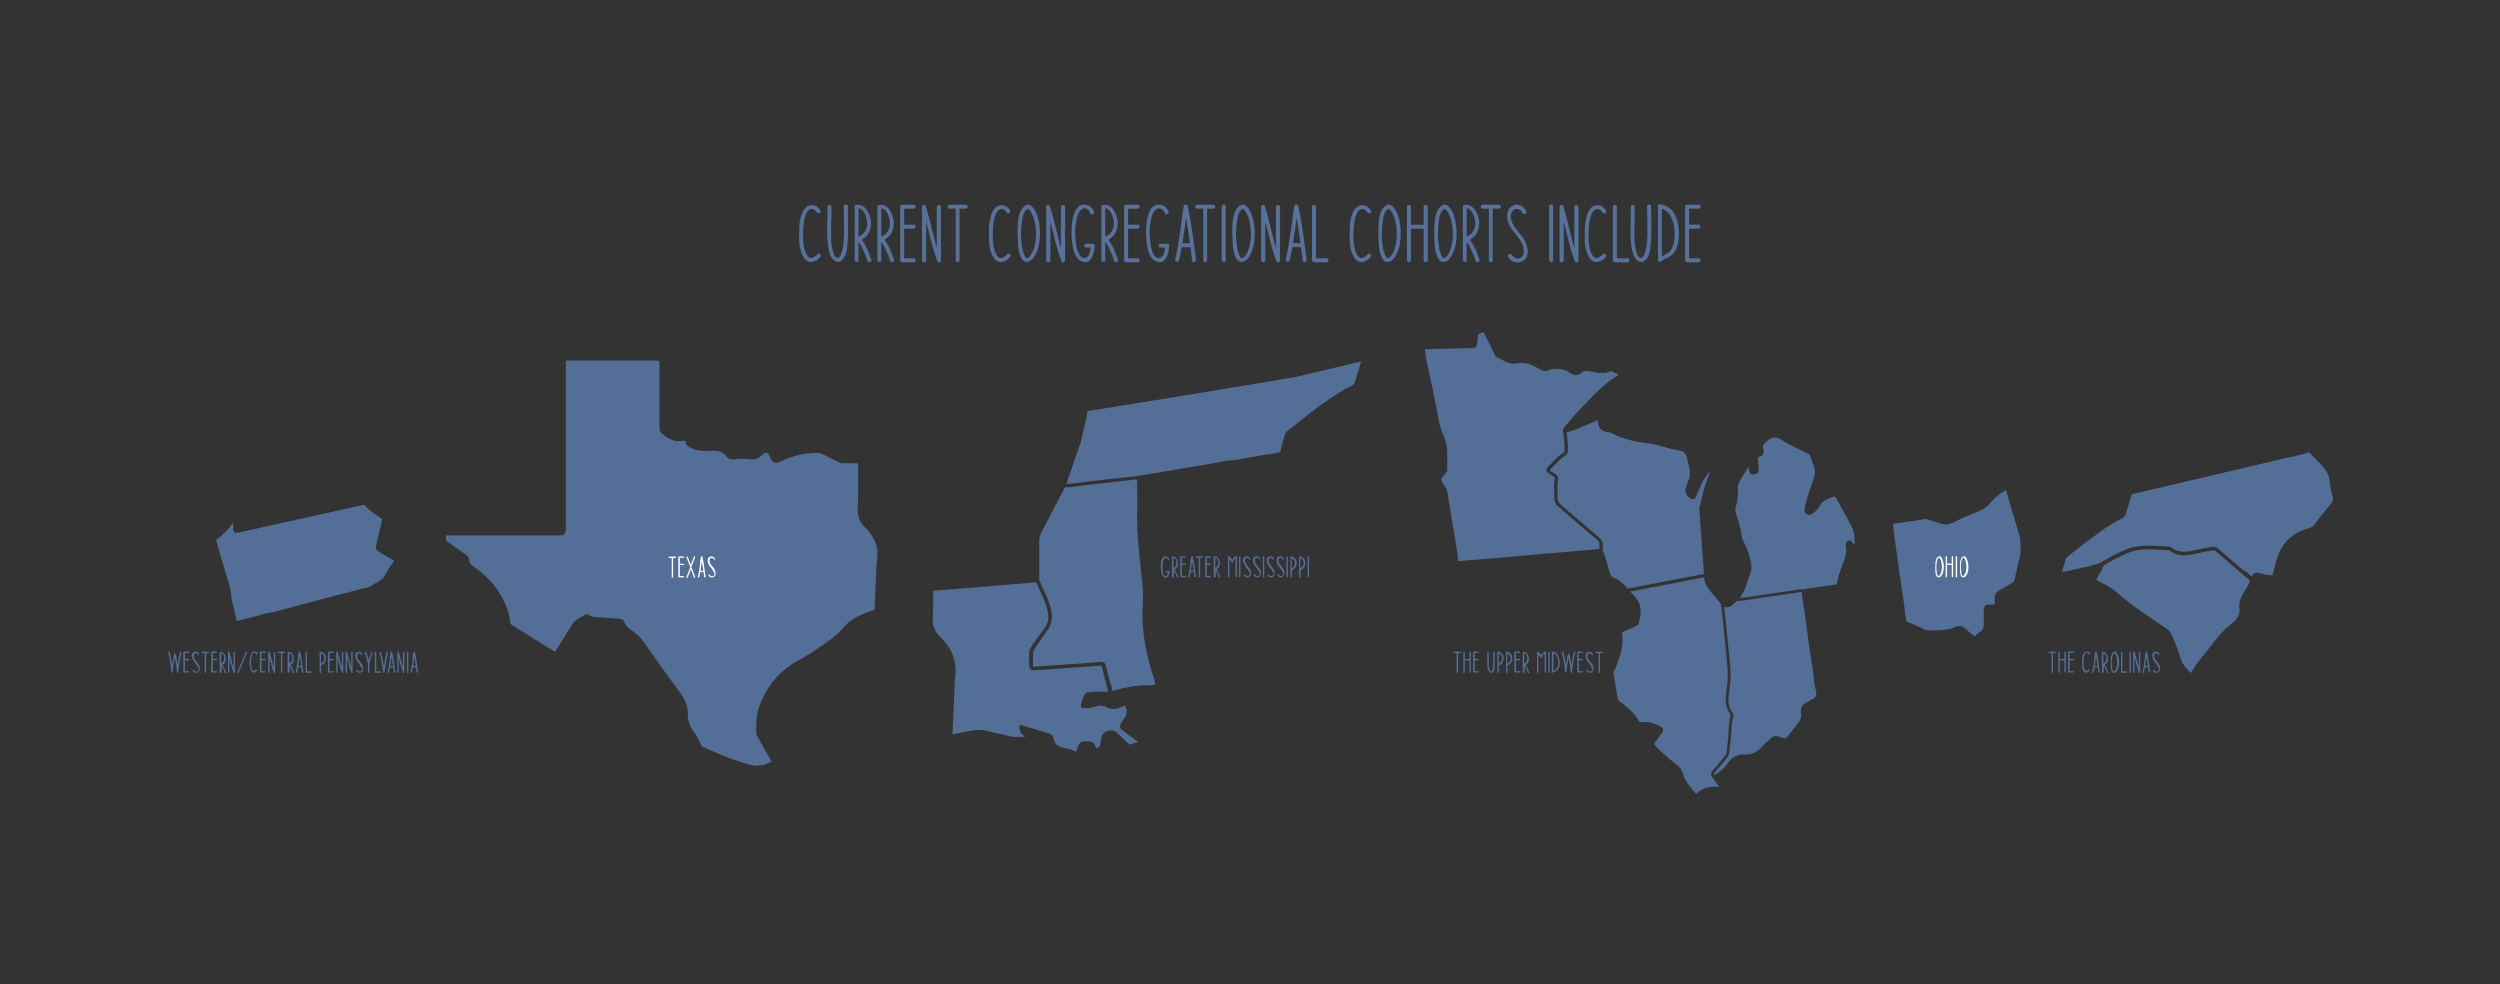 <?xml version="1.0" encoding="UTF-8"?>
<svg xmlns="http://www.w3.org/2000/svg" id="Layer_1" version="1.1" viewBox="0 0 1440 567">
  <rect x="0" y="0" width="1440" height="567" fill="#333333" stroke="none"/>
  <defs>
    <style>
      .st0 {
        fill: #57719a;
      }

      .st1 {
        fill: #546f97;
      }

      .st2 {
        fill: #fff;
      }
    </style>
  </defs>
  <g>
    <path class="st0" d="M467.8,150.9c-.9.2-1.7,0-2.6-.4-.8-.4-1.4-1-2-1.8-1.2-1.7-2.1-4-2.5-6.7-.3-1.8-.4-4.2-.4-7.2s.1-5.4.4-7.2c.4-2.7,1.2-5,2.3-6.7,1.2-1.9,2.8-2.8,4.8-2.7,2,0,3.5,1.1,4.7,3,.2.3.2.6.1.9,0,.3-.3.5-.5.6-.3.2-.5.2-.8.2-.3,0-.6-.2-.7-.5-.4-.7-1-1.2-1.6-1.6-.8-.4-1.5-.5-2.2-.3-.7.2-1.3.7-1.8,1.4-.4.6-.7,1.3-1,2.1-1,2.9-1.5,6.5-1.4,10.7v1.4s0,1.4,0,1.4c0,1,0,2,.2,2.8.2,2.1.7,3.9,1.4,5.4,0,.2.1.3.2.4,0,.2.2.3.2.5.2.4.4.7.6.9.6.7,1.1,1.1,1.7,1.1.7,0,1.4-.2,2.1-.6.7-.4,1.3-.9,1.7-1.4.4-.6,1-.7,1.6-.3.3.2.5.4.5.6,0,.3,0,.6-.2.9-1.2,1.7-2.8,2.7-4.8,3.1Z"></path>
    <path class="st0" d="M484.7,150.2c-1.4,1-2.8.9-4.2-.1-1.1-.9-1.9-2.1-2.5-3.8-.6-2-1.1-4.4-1.3-7.1,0-1.1-.2-2.3-.2-3.6,0-.9,0-2.1,0-3.6s0-3.7.1-6.5v-3.2c.1-1.2.1-2.3.1-3.2s.1-.6.3-.8c.2-.2.5-.3.8-.3.3,0,.6.1.8.3.2.2.3.5.3.8,0,1,0,2,0,3.2v3.2c-.2,2.8-.2,5-.2,6.5v1.7s0,1.8,0,1.8c0,1.4,0,2.6.1,3.6.2,2.7.7,5.1,1.4,7,.1.3.2.6.3.8.2.3.3.6.5.8.4.6.9.8,1.4.8.5,0,1-.3,1.4-.9.3-.4.6-.9.8-1.6.7-2,1.2-4.3,1.4-7,0-1.1.1-2.3.2-3.6v-1.8s0-1.8,0-1.8c0-1.5,0-3.6-.1-6.5v-3.2c-.1-1.2-.1-2.3-.1-3.2s.1-.6.4-.8c.2-.2.5-.3.8-.3.3,0,.6.1.8.3.2.2.4.5.4.8,0,1.3,0,3,0,5.1v2.6c0,0,.1,2.6.1,2.6,0,4.1,0,7.5-.3,10.2v.6c0,0-.1.7-.1.7,0,.6,0,1-.1,1.4-.1,1.2-.3,2.2-.5,3.1-.6,2.3-1.6,4-2.9,4.9Z"></path>
    <path class="st0" d="M494.6,149.8c0,.4-.1.6-.3.8-.2.2-.5.3-.8.3s-.6,0-.8-.3c-.2-.2-.4-.5-.4-.8v-30.8c0-.4.2-.7.5-.9.3-.2.6-.2,1-.1,2.2-.2,4,.8,5.5,2.9,1.2,1.7,2,3.8,2.3,6.2.3,2.3,0,4.5-.9,6.4-.9,2-2.3,3.5-4.3,4.5,1.1,1.5,2.2,3.4,3.2,5.6.6,1.4,1.4,3.4,2.3,6,.1.3,0,.6,0,.9-.2.2-.4.4-.7.5-.3,0-.6,0-.9,0-.3-.1-.5-.3-.6-.7l-.5-1.4-.5-1.4c-.4-1.1-.8-2-1.2-2.8-.9-2.1-1.9-3.9-3-5.3v10.6ZM494.6,136.3c1.7-.7,3.1-1.9,3.9-3.5.9-1.6,1.2-3.4.9-5.4-.2-1.6-.7-3.1-1.4-4.6-1-1.8-2.1-2.8-3.5-2.8v16.2Z"></path>
    <path class="st0" d="M507.7,149.8c0,.4-.1.6-.3.8-.2.2-.5.3-.8.3s-.6,0-.8-.3c-.2-.2-.4-.5-.4-.8v-30.8c0-.4.2-.7.5-.9.3-.2.6-.2,1-.1,2.2-.2,4,.8,5.5,2.9,1.2,1.7,2,3.8,2.3,6.2.3,2.3,0,4.5-.9,6.4-.9,2-2.3,3.5-4.3,4.5,1.1,1.5,2.2,3.4,3.2,5.6.6,1.4,1.4,3.4,2.3,6,.1.3,0,.6,0,.9-.2.2-.4.4-.7.5-.3,0-.6,0-.9,0-.3-.1-.5-.3-.6-.7l-.5-1.4-.5-1.4c-.4-1.1-.8-2-1.2-2.8-.9-2.1-1.9-3.9-3-5.3v10.6ZM507.7,136.3c1.7-.7,3.1-1.9,3.9-3.5.9-1.6,1.2-3.4.9-5.4-.2-1.6-.7-3.1-1.4-4.6-1-1.8-2.1-2.8-3.5-2.8v16.2Z"></path>
    <path class="st0" d="M518.5,119.2c0-.3,0-.6.2-.9.2-.3.5-.4.9-.4h6.7c.4,0,.6.1.8.4.2.2.3.5.3.8,0,.3-.1.6-.3.8-.2.2-.5.3-.8.3h-5.5v9.2h5.5c.4,0,.6.1.8.3.2.2.3.5.3.8,0,.3-.1.6-.3.8-.2.2-.5.4-.8.4h-5.5v17.1h5.5c.4,0,.6.1.8.3.2.2.3.5.3.8,0,.3-.1.6-.3.8-.2.2-.5.4-.8.4h-6.6c-.4,0-.7-.1-.9-.4-.2-.2-.3-.5-.3-.8v-30.6Z"></path>
    <path class="st0" d="M531.1,119.1c0-.3,0-.5.2-.7.3-.4.7-.5,1.1-.4.5,0,.8.4.9.8h0s0,0,0,0c.7,2.3,1.4,5,2.2,8l1,4,1,4,1,4c.4,1.5.7,2.9,1.1,4v-23.6c0-.3.1-.6.4-.8.2-.2.5-.3.8-.3.3,0,.6,0,.8.3.2.2.4.5.4.8v30.5c0,.2,0,.4,0,.6-.2.6-.5.8-1.2.8-.6,0-1-.4-1-1-.8-2.1-1.6-4.5-2.4-7.2-.3-1-.6-2.3-1-3.7l-.9-3.7-1-3.9-1-4v22.4c0,.4-.1.6-.4.8-.2.2-.5.3-.8.3s-.6,0-.8-.3c-.2-.2-.4-.5-.4-.8v-30.7Z"></path>
    <path class="st0" d="M546.9,120.2c-.4,0-.6-.1-.8-.3-.2-.2-.3-.5-.3-.8s0-.6.3-.8c.2-.2.5-.4.8-.4h9.4c.4,0,.6.1.8.4.2.2.3.5.3.8s0,.6-.3.8c-.2.2-.5.3-.9.3h-3.5v29.6c0,.4-.1.6-.3.8-.2.2-.5.3-.8.3s-.6,0-.8-.3c-.2-.2-.3-.5-.3-.8v-29.6h-3.5Z"></path>
    <path class="st0" d="M577.1,150.9c-.9.2-1.7,0-2.6-.4-.8-.4-1.4-1-2-1.8-1.2-1.7-2.1-4-2.5-6.7-.3-1.8-.4-4.2-.4-7.2s.1-5.4.4-7.2c.4-2.7,1.2-5,2.3-6.7,1.2-1.9,2.8-2.8,4.8-2.7,2,0,3.5,1.1,4.7,3,.2.3.2.6.1.9,0,.3-.3.5-.5.6-.3.2-.5.2-.8.2-.3,0-.6-.2-.7-.5-.4-.7-1-1.2-1.6-1.6-.8-.4-1.5-.5-2.2-.3-.7.2-1.3.7-1.8,1.4-.4.6-.7,1.3-1,2.1-1,2.9-1.5,6.5-1.4,10.7v1.4s0,1.4,0,1.4c0,1,0,2,.2,2.8.2,2.1.7,3.9,1.4,5.4,0,.2.1.3.2.4,0,.2.2.3.2.5.2.4.4.7.6.9.6.7,1.1,1.1,1.7,1.1.7,0,1.4-.2,2.1-.6.7-.4,1.3-.9,1.7-1.4.4-.6,1-.7,1.6-.3.3.2.5.4.5.6,0,.3,0,.6-.2.9-1.2,1.7-2.8,2.7-4.8,3.1Z"></path>
    <path class="st0" d="M591.9,150.9c-1.9.2-3.4-1.1-4.4-4-.4-1-.6-2.2-.9-3.6,0-.5-.2-1.1-.2-1.6,0-.2,0-.4,0-.7v-.3s0-.3,0-.3c-.3-3.2-.4-6.2-.2-9.2v-.7s0-.7,0-.7c0-.6,0-1,.1-1.5.1-1.1.2-2.1.4-3,.4-2.3,1.2-4.1,2.2-5.4.5-.6,1-1.1,1.6-1.5.7-.4,1.3-.6,2-.5,1,.2,1.9.8,2.8,2,1.7,2.3,2.8,5.4,3.4,9.5.3,2.4.4,4.6.3,6.7-.2,4.1-1,7.4-2.2,10-.6,1.2-1.2,2.2-1.9,3-1,1-2,1.6-3,1.7ZM589.1,125.3c-1.2,5.8-1.3,11.5-.3,17.2v.7c.1,0,.3.7.3.7.1.6.2,1,.4,1.5.3,1.1.7,2,1.2,2.7.4.6.9.7,1.5.4.2-.1.5-.3.7-.6s.4-.4.6-.7c1.4-1.7,2.3-4.3,2.9-7.7.5-3.1.5-6.2,0-9.3-.5-3.7-1.5-6.5-2.8-8.4-.4-.7-.8-1.1-1.2-1.3-.5-.2-1,0-1.4.5-.9,1-1.6,2.4-2,4.4Z"></path>
    <path class="st0" d="M602.6,119.1c0-.3,0-.5.2-.7.3-.4.7-.5,1.1-.4.5,0,.8.4.9.8h0s0,0,0,0c.7,2.3,1.4,5,2.2,8l1,4,1,4,1,4c.4,1.5.7,2.9,1.1,4v-23.6c0-.3.1-.6.4-.8.2-.2.5-.3.8-.3.3,0,.6,0,.8.3.2.2.4.5.4.8v30.5c0,.2,0,.4,0,.6-.2.6-.5.8-1.2.8-.6,0-1-.4-1-1-.8-2.1-1.6-4.5-2.4-7.2-.3-1-.6-2.3-1-3.7l-.9-3.7-1-3.9-1-4v22.4c0,.4-.1.6-.4.8-.2.2-.5.3-.8.3s-.6,0-.8-.3c-.2-.2-.4-.5-.4-.8v-30.7Z"></path>
    <path class="st0" d="M624.5,150.9c-2-.2-3.6-1.4-4.8-3.5-.9-1.5-1.5-3.5-1.9-6-.6-3.5-.7-7.1-.5-10.9.3-3.9.9-6.9,2-8.9,1.2-2.4,2.9-3.6,5-3.8,1.3,0,2.5.3,3.6,1.1,1,.7,1.7,1.7,2.3,3,.1.3.1.6,0,.9-.1.3-.3.5-.6.6-.3.2-.5.2-.8.2-.3,0-.5-.3-.6-.6-.5-1.1-1.2-2-2-2.5-1-.7-2-.7-3,0-.7.4-1.3,1-1.7,1.9-.4.6-.7,1.4-1,2.4-1.4,5.1-1.6,10.6-.5,16.5v.5c0,0,.2.5.2.5,0,.4.2.8.2,1.1.2.9.5,1.7.8,2.3.8,1.8,1.9,2.8,3.2,2.9,1.3,0,2.2-.6,2.9-2,.2-.6.4-1.2.6-2,.1-.6.2-1.3.3-2h-2.6c-.4,0-.6-.1-.8-.3-.2-.2-.3-.5-.3-.8s0-.6.3-.8c.2-.2.5-.3.8-.3h3.8c.6,0,1,.3,1.1.9,0,.1,0,.2,0,.3,0,1-.2,2-.3,3-.2,1.2-.6,2.3-1,3.2-1.1,2.4-2.7,3.5-4.8,3.2Z"></path>
    <path class="st0" d="M636.7,149.8c0,.4-.1.6-.3.8-.2.2-.5.3-.8.3s-.6,0-.8-.3c-.2-.2-.4-.5-.4-.8v-30.8c0-.4.2-.7.5-.9.3-.2.6-.2,1-.1,2.2-.2,4,.8,5.5,2.9,1.2,1.7,2,3.8,2.3,6.2.3,2.3,0,4.5-.9,6.4-.9,2-2.3,3.5-4.3,4.5,1.1,1.5,2.2,3.4,3.2,5.6.6,1.4,1.4,3.4,2.3,6,.1.3,0,.6,0,.9-.2.2-.4.4-.7.5-.3,0-.6,0-.9,0-.3-.1-.5-.3-.6-.7l-.5-1.4-.5-1.4c-.4-1.1-.8-2-1.2-2.8-.9-2.1-1.9-3.9-3-5.3v10.6ZM636.7,136.3c1.7-.7,3.1-1.9,3.9-3.5.9-1.6,1.2-3.4.9-5.4-.2-1.6-.7-3.1-1.4-4.6-1-1.8-2.1-2.8-3.5-2.8v16.2Z"></path>
    <path class="st0" d="M647.5,119.2c0-.3,0-.6.2-.9.2-.3.5-.4.9-.4h6.7c.4,0,.6.1.8.4.2.2.3.5.3.8,0,.3-.1.6-.3.8-.2.2-.5.3-.8.3h-5.5v9.2h5.5c.4,0,.6.1.8.3.2.2.3.5.3.8,0,.3-.1.6-.3.8-.2.2-.5.4-.8.4h-5.5v17.1h5.5c.4,0,.6.1.8.3.2.2.3.5.3.8,0,.3-.1.6-.3.8-.2.2-.5.4-.8.4h-6.6c-.4,0-.7-.1-.9-.4-.2-.2-.3-.5-.3-.8v-30.6Z"></path>
    <path class="st0" d="M667.4,150.9c-2-.2-3.6-1.4-4.8-3.5-.9-1.5-1.5-3.5-1.9-6-.6-3.5-.7-7.1-.5-10.9.3-3.9.9-6.9,2-8.9,1.2-2.4,2.9-3.6,5-3.8,1.3,0,2.5.3,3.6,1.1,1,.7,1.7,1.7,2.3,3,.1.3.1.6,0,.9-.1.3-.3.5-.6.6-.3.2-.5.2-.8.2-.3,0-.5-.3-.6-.6-.5-1.1-1.2-2-2-2.5-1-.7-2-.7-3,0-.7.4-1.3,1-1.7,1.9-.4.6-.7,1.4-1,2.4-1.4,5.1-1.6,10.6-.5,16.5v.5c0,0,.2.5.2.5,0,.4.2.8.2,1.1.2.9.5,1.7.8,2.3.8,1.8,1.9,2.8,3.2,2.9,1.3,0,2.2-.6,2.9-2,.2-.6.4-1.2.6-2,.1-.6.2-1.3.3-2h-2.6c-.4,0-.6-.1-.8-.3-.2-.2-.3-.5-.3-.8s0-.6.3-.8c.2-.2.5-.3.8-.3h3.8c.6,0,1,.3,1.1.9,0,.1,0,.2,0,.3,0,1-.2,2-.3,3-.2,1.2-.6,2.3-1,3.2-1.1,2.4-2.7,3.5-4.8,3.2Z"></path>
    <path class="st0" d="M679.1,150c0,.3-.3.6-.6.7-.2.1-.5.1-.8,0-.3,0-.5-.2-.7-.5-.2-.3-.2-.6-.1-.9,1.1-4.4,2.1-10.5,3.2-18.3.1-.8.2-1.8.4-3.1l.4-3.1c.3-2.5.6-4.6,1-6.2.1-.6.5-.8,1.1-.8.6,0,1,.2,1.1.8,1,4.4,1.9,9.5,2.7,15.4.3,2.1.7,4.7,1.1,7.7l.5,3.9.5,3.9c0,.3,0,.6-.2.9-.2.2-.4.4-.7.5-.3,0-.6,0-.8,0-.3-.1-.4-.4-.5-.7l-.5-3.9-.5-3.9h-5c-.5,2.8-1,5.4-1.6,7.7ZM682.2,132.4c-.4,3-.8,5.6-1.1,7.7h4.3c-.8-5.9-1.6-10.9-2.3-14.8l-.2,1.8-.2,1.8c-.2,1.5-.3,2.7-.4,3.6Z"></path>
    <path class="st0" d="M689.5,120.2c-.4,0-.6-.1-.8-.3-.2-.2-.3-.5-.3-.8s0-.6.3-.8c.2-.2.5-.4.8-.4h9.4c.4,0,.6.1.8.4.2.2.3.5.3.8s0,.6-.3.8c-.2.2-.5.3-.9.3h-3.5v29.6c0,.4-.1.6-.3.8-.2.2-.5.3-.8.3s-.6,0-.8-.3c-.2-.2-.3-.5-.3-.8v-29.6h-3.5Z"></path>
    <path class="st0" d="M706,149.8c0,.4-.1.6-.3.8-.2.2-.5.3-.8.3s-.6,0-.8-.3c-.2-.2-.4-.5-.4-.8v-30.9c0-.3.1-.6.4-.8.2-.2.5-.3.8-.3s.6,0,.8.3c.2.2.3.5.3.8v30.9Z"></path>
    <path class="st0" d="M715.6,150.9c-1.9.2-3.4-1.1-4.4-4-.4-1-.6-2.2-.9-3.6,0-.5-.2-1.1-.2-1.6,0-.2,0-.4,0-.7v-.3s0-.3,0-.3c-.3-3.2-.4-6.2-.2-9.2v-.7s0-.7,0-.7c0-.6,0-1,.1-1.5.1-1.1.2-2.1.4-3,.4-2.3,1.2-4.1,2.2-5.4.5-.6,1-1.1,1.6-1.5.7-.4,1.3-.6,2-.5,1,.2,1.9.8,2.8,2,1.7,2.3,2.8,5.4,3.4,9.5.3,2.4.4,4.6.3,6.7-.2,4.1-1,7.4-2.2,10-.6,1.2-1.2,2.2-1.9,3-1,1-2,1.6-3,1.7ZM712.9,125.3c-1.2,5.8-1.3,11.5-.3,17.2v.7c.1,0,.3.7.3.7.1.6.2,1,.4,1.5.3,1.1.7,2,1.2,2.7.4.6.9.7,1.5.4.2-.1.5-.3.7-.6s.4-.4.6-.7c1.4-1.7,2.3-4.3,2.9-7.7.5-3.1.5-6.2,0-9.3-.5-3.7-1.5-6.5-2.8-8.4-.4-.7-.8-1.1-1.2-1.3-.5-.2-1,0-1.4.5-.9,1-1.6,2.4-2,4.4Z"></path>
    <path class="st0" d="M726.4,119.1c0-.3,0-.5.2-.7.3-.4.7-.5,1.1-.4.5,0,.8.4.9.8h0s0,0,0,0c.7,2.3,1.4,5,2.2,8l1,4,1,4,1,4c.4,1.5.7,2.9,1.1,4v-23.6c0-.3.1-.6.4-.8.2-.2.5-.3.8-.3.3,0,.6,0,.8.3.2.2.4.5.4.8v30.5c0,.2,0,.4,0,.6-.2.6-.5.8-1.2.8s-1-.4-1-1c-.8-2.1-1.6-4.5-2.4-7.2-.3-1-.6-2.3-1-3.7l-.9-3.7-1-3.9-1-4v22.4c0,.4-.1.6-.4.8-.2.2-.5.3-.8.3s-.6,0-.8-.3c-.2-.2-.4-.5-.4-.8v-30.7Z"></path>
    <path class="st0" d="M742.8,150c0,.3-.3.6-.6.7-.2.1-.5.1-.8,0-.3,0-.5-.2-.7-.5-.2-.3-.2-.6-.1-.9,1.1-4.4,2.1-10.5,3.2-18.3.1-.8.2-1.8.4-3.1l.4-3.1c.3-2.5.6-4.6,1-6.2.1-.6.5-.8,1.1-.8.6,0,1,.2,1.1.8,1,4.4,1.9,9.5,2.7,15.4.3,2.1.7,4.7,1.1,7.7l.5,3.9.5,3.9c0,.3,0,.6-.2.9-.2.2-.4.4-.7.5-.3,0-.6,0-.8,0-.3-.1-.4-.4-.5-.7l-.5-3.9-.5-3.9h-5c-.5,2.8-1,5.4-1.6,7.7ZM745.9,132.4c-.4,3-.8,5.6-1.1,7.7h4.3c-.8-5.9-1.6-10.9-2.3-14.8l-.2,1.8-.2,1.8c-.2,1.5-.3,2.7-.4,3.6Z"></path>
    <path class="st0" d="M756.9,150.9c-.4,0-.7-.1-.9-.4-.2-.2-.3-.4-.3-.7v-30.7c0-.4.1-.6.4-.8.2-.2.5-.3.8-.3s.6,0,.8.3c.2.2.3.5.3.9v29.6h6.1c.4,0,.6.1.8.3.2.2.3.5.3.8,0,.3-.1.6-.3.8-.2.2-.5.4-.8.4h-7.2Z"></path>
    <path class="st0" d="M784.9,150.9c-.9.2-1.7,0-2.6-.4-.8-.4-1.4-1-2-1.8-1.2-1.7-2.1-4-2.5-6.7-.3-1.8-.4-4.2-.4-7.2s.1-5.4.4-7.2c.4-2.7,1.2-5,2.3-6.7,1.2-1.9,2.8-2.8,4.8-2.7,2,0,3.5,1.1,4.7,3,.2.3.2.6.1.9,0,.3-.3.5-.5.6s-.5.2-.8.2c-.3,0-.6-.2-.7-.5-.4-.7-1-1.2-1.6-1.6-.8-.4-1.5-.5-2.2-.3-.7.2-1.3.7-1.8,1.4-.4.6-.7,1.3-1,2.1-1,2.9-1.5,6.5-1.5,10.7v1.4s0,1.4,0,1.4c0,1,0,2,.2,2.8.2,2.1.7,3.9,1.4,5.4,0,.2.1.3.2.4,0,.2.2.3.2.5.2.4.4.7.6.9.6.7,1.1,1.1,1.7,1.1.7,0,1.4-.2,2.1-.6.7-.4,1.3-.9,1.7-1.4.4-.6,1-.7,1.6-.3.3.2.5.4.5.6,0,.3,0,.6-.2.9-1.2,1.7-2.8,2.7-4.8,3.1Z"></path>
    <path class="st0" d="M799.7,150.9c-1.9.2-3.4-1.1-4.4-4-.4-1-.6-2.2-.9-3.6,0-.5-.2-1.1-.2-1.6,0-.2,0-.4,0-.7v-.3s0-.3,0-.3c-.3-3.2-.4-6.2-.2-9.2v-.7s0-.7,0-.7c0-.6,0-1,.1-1.5.1-1.1.2-2.1.4-3,.4-2.3,1.2-4.1,2.2-5.4.5-.6,1-1.1,1.6-1.5.7-.4,1.3-.6,2-.5,1,.2,1.9.8,2.8,2,1.7,2.3,2.8,5.4,3.4,9.5.3,2.4.4,4.6.3,6.7-.2,4.1-1,7.4-2.2,10-.6,1.2-1.2,2.2-1.9,3-1,1-2,1.6-3,1.7ZM796.9,125.3c-1.2,5.8-1.3,11.5-.3,17.2v.7c.1,0,.3.7.3.7.1.6.2,1,.4,1.5.3,1.1.7,2,1.2,2.7.4.6.9.7,1.5.4.2-.1.5-.3.7-.6.2-.2.4-.4.6-.7,1.4-1.7,2.3-4.3,2.9-7.7.5-3.1.5-6.2,0-9.3-.5-3.7-1.5-6.5-2.8-8.4-.4-.7-.8-1.1-1.2-1.3-.5-.2-1,0-1.5.5-.9,1-1.6,2.4-2,4.4Z"></path>
    <path class="st0" d="M812.7,149.8c0,.4-.1.6-.3.8-.2.2-.5.3-.8.3s-.6,0-.8-.3c-.2-.2-.4-.5-.4-.8v-30.7c0-.4.1-.6.4-.8.2-.2.5-.3.8-.3.3,0,.6.1.8.3.2.2.3.5.3.8v10.4h7.3v-10.4c0-.4.1-.6.4-.8.2-.2.5-.3.8-.3.3,0,.6.1.8.3.2.2.4.5.4.8v30.7c0,.4-.1.6-.4.8-.2.2-.5.3-.8.3s-.6,0-.8-.3c-.2-.2-.4-.5-.4-.8v-18h-7.3v18Z"></path>
    <path class="st0" d="M831.9,150.9c-1.9.2-3.4-1.1-4.4-4-.4-1-.6-2.2-.9-3.6,0-.5-.2-1.1-.2-1.6,0-.2,0-.4,0-.7v-.3s0-.3,0-.3c-.3-3.2-.4-6.2-.2-9.2v-.7s0-.7,0-.7c0-.6,0-1,.1-1.5.1-1.1.2-2.1.4-3,.4-2.3,1.2-4.1,2.2-5.4.5-.6,1-1.1,1.6-1.5.7-.4,1.3-.6,2-.5,1,.2,1.9.8,2.8,2,1.7,2.3,2.8,5.4,3.4,9.5.3,2.4.4,4.6.3,6.7-.2,4.1-1,7.4-2.2,10-.6,1.2-1.2,2.2-1.9,3-1,1-2,1.6-3,1.7ZM829.2,125.3c-1.2,5.8-1.3,11.5-.3,17.2v.7c.1,0,.3.7.3.7.1.6.2,1,.4,1.5.3,1.1.7,2,1.2,2.7.4.6.9.7,1.5.4.2-.1.5-.3.7-.6.2-.2.4-.4.6-.7,1.4-1.7,2.3-4.3,2.9-7.7.5-3.1.5-6.2,0-9.3-.5-3.7-1.5-6.5-2.8-8.4-.4-.7-.8-1.1-1.2-1.3-.5-.2-1,0-1.5.5-.9,1-1.6,2.4-2,4.4Z"></path>
    <path class="st0" d="M844.9,149.8c0,.4-.1.6-.3.8-.2.2-.5.3-.8.3s-.6,0-.8-.3c-.2-.2-.4-.5-.4-.8v-30.8c0-.4.2-.7.5-.9.3-.2.6-.2,1-.1,2.2-.2,4,.8,5.5,2.9,1.2,1.7,2,3.8,2.3,6.2.3,2.3,0,4.5-.9,6.4-.9,2-2.3,3.5-4.3,4.5,1.1,1.5,2.2,3.4,3.2,5.6.6,1.4,1.4,3.4,2.3,6,.1.3,0,.6,0,.9-.2.2-.4.4-.7.5-.3,0-.6,0-.9,0-.3-.1-.5-.3-.6-.7l-.5-1.4-.5-1.4c-.4-1.1-.8-2-1.2-2.8-.9-2.1-1.9-3.9-3-5.3v10.6ZM844.9,136.3c1.7-.7,3.1-1.9,3.9-3.5.9-1.6,1.2-3.4.9-5.4-.2-1.6-.7-3.1-1.4-4.6-1-1.8-2.1-2.8-3.5-2.8v16.2Z"></path>
    <path class="st0" d="M854,120.2c-.4,0-.6-.1-.8-.3-.2-.2-.3-.5-.3-.8s0-.6.3-.8c.2-.2.5-.4.8-.4h9.4c.4,0,.6.1.8.4.2.2.3.5.3.8s0,.6-.3.8c-.2.2-.5.3-.9.3h-3.5v29.6c0,.4-.1.6-.3.8-.2.2-.5.3-.8.3s-.6,0-.8-.3c-.2-.2-.3-.5-.3-.8v-29.6h-3.5Z"></path>
    <path class="st0" d="M877.5,142.3c-.5-1.8-1.6-3.9-3.5-6.1l-1.1-1.4-1.1-1.4c-.8-1.1-1.5-2.1-2-2.9-1.1-2-1.7-4-1.7-6,0-2.4.8-4.2,2.4-5.5,1.5-1.2,3.2-1.5,5-.8,1.8.6,3,1.8,3.7,3.6.1.3.1.6,0,.9-.1.2-.4.4-.7.5-.3,0-.6,0-.9,0-.3-.1-.5-.3-.7-.7-.4-1-1.2-1.7-2.3-2-1.2-.4-2.1-.2-2.9.5-.8.8-1.3,1.7-1.4,2.9-.2,1.1,0,2.2.3,3.3.6,1.7,1.8,3.7,3.8,6.1l1.1,1.4c.4.5.8,1,1.1,1.4.8,1.1,1.4,2.1,1.9,3,.9,2,1.4,3.9,1.5,5.7,0,2.3-.7,4-2.3,5.2-1.5,1.1-3.2,1.4-4.9,1-1.7-.4-3.1-1.4-4.1-3-.2-.3-.2-.6-.1-.9,0-.3.3-.5.6-.6.3-.2.5-.2.8-.2.3,0,.6.2.8.5.6.9,1.4,1.5,2.3,1.9,1.1.4,2,.3,2.9-.3,1-.6,1.5-1.5,1.7-2.7.1-.9,0-2-.3-3.3Z"></path>
    <path class="st0" d="M894.6,149.8c0,.4-.1.6-.3.8-.2.2-.5.3-.8.3s-.6,0-.8-.3c-.2-.2-.4-.5-.4-.8v-30.9c0-.3.1-.6.4-.8.2-.2.5-.3.8-.3s.6,0,.8.3c.2.2.3.5.3.8v30.9Z"></path>
    <path class="st0" d="M898.3,119.1c0-.3,0-.5.2-.7.3-.4.7-.5,1.1-.4.5,0,.8.4.9.8h0s0,0,0,0c.7,2.3,1.4,5,2.2,8l1,4,1,4,1,4c.4,1.5.7,2.9,1.1,4v-23.6c0-.3.1-.6.4-.8.2-.2.5-.3.8-.3.3,0,.6,0,.8.3.2.2.4.5.4.8v30.5c0,.2,0,.4,0,.6-.2.6-.5.8-1.2.8s-1-.4-1-1c-.8-2.1-1.6-4.5-2.4-7.2-.3-1-.6-2.3-1-3.7l-.9-3.7-1-3.9-1-4v22.4c0,.4-.1.6-.4.8-.2.2-.5.3-.8.3s-.6,0-.8-.3c-.2-.2-.4-.5-.4-.8v-30.7Z"></path>
    <path class="st0" d="M920.3,150.9c-.9.2-1.7,0-2.6-.4-.8-.4-1.4-1-2-1.8-1.2-1.7-2.1-4-2.5-6.7-.3-1.8-.4-4.2-.4-7.2s.1-5.4.4-7.2c.4-2.7,1.2-5,2.3-6.7,1.2-1.9,2.8-2.8,4.8-2.7,2,0,3.5,1.1,4.7,3,.2.3.2.6.1.9,0,.3-.3.5-.5.6s-.5.2-.8.2c-.3,0-.6-.2-.7-.5-.4-.7-1-1.2-1.6-1.6-.8-.4-1.5-.5-2.2-.3-.7.2-1.3.7-1.8,1.4-.4.6-.7,1.3-1,2.1-1,2.9-1.5,6.5-1.5,10.7v1.4s0,1.4,0,1.4c0,1,0,2,.2,2.8.2,2.1.7,3.9,1.4,5.4,0,.2.1.3.2.4,0,.2.2.3.2.5.2.4.4.7.6.9.6.7,1.1,1.1,1.7,1.1.7,0,1.4-.2,2.1-.6.7-.4,1.3-.9,1.7-1.4.4-.6,1-.7,1.6-.3.3.2.5.4.5.6,0,.3,0,.6-.2.9-1.2,1.7-2.8,2.7-4.8,3.1Z"></path>
    <path class="st0" d="M930.2,150.9c-.4,0-.7-.1-.9-.4-.2-.2-.3-.4-.3-.7v-30.7c0-.4.1-.6.4-.8.2-.2.5-.3.8-.3s.6,0,.8.3c.2.2.3.5.3.9v29.6h6.1c.4,0,.6.1.8.3.2.2.3.5.3.8,0,.3-.1.6-.3.8-.2.2-.5.4-.8.4h-7.2Z"></path>
    <path class="st0" d="M947.4,150.2c-1.4,1-2.8.9-4.2-.1-1.1-.9-1.9-2.1-2.5-3.8-.6-2-1.1-4.4-1.3-7.1,0-1.1-.2-2.3-.2-3.6,0-.9,0-2.1,0-3.6s0-3.7.1-6.5v-3.2c.1-1.2.1-2.3.1-3.2s.1-.6.3-.8c.2-.2.5-.3.8-.3.3,0,.6.1.8.3.2.2.3.5.3.8,0,1,0,2,0,3.2v3.2c-.2,2.8-.2,5-.2,6.5v1.7s0,1.8,0,1.8c0,1.4,0,2.6.1,3.6.2,2.7.7,5.1,1.4,7,.1.3.2.6.3.8.2.3.3.6.5.8.4.6.9.8,1.4.8.5,0,1-.3,1.4-.9.3-.4.6-.9.8-1.6.7-2,1.2-4.3,1.4-7,0-1.1.1-2.3.2-3.6v-1.8s0-1.8,0-1.8c0-1.5,0-3.6-.1-6.5v-3.2c-.1-1.2-.1-2.3-.1-3.2s.1-.6.4-.8c.2-.2.5-.3.8-.3.3,0,.6.1.8.3.2.2.4.5.4.8,0,1.3,0,3,0,5.1v2.6c0,0,.1,2.6.1,2.6,0,4.1,0,7.5-.3,10.2v.6c0,0-.1.7-.1.7,0,.6,0,1-.1,1.4-.1,1.2-.3,2.2-.5,3.1-.6,2.3-1.6,4-2.9,4.9Z"></path>
    <path class="st0" d="M955,119.3c-.2-.4-.2-.8,0-1.2.2-.4.5-.6,1-.5,1.9.2,3.5.9,5,1.8,1.5,1,2.7,2.3,3.5,3.9,1.7,3.1,2.5,6.7,2.6,10.6,0,4.6-.7,8.1-2.2,10.6-1,1.6-2.1,2.7-3.6,3.5-.3.2-.7.4-1.2.6l-1.2.6c-1,.5-1.7.9-2.3,1.4-.5.4-.9.3-1.3,0-.4-.4-.5-.9-.3-1.4v-29.9ZM957.3,147.6l.8-.4.8-.4c.6-.3,1.1-.6,1.5-.9,1.1-.7,1.9-1.5,2.4-2.5,1.3-2.3,1.9-5.3,1.8-9,0-3.3-.6-6.1-1.6-8.5-1.3-3-3.2-4.9-5.8-5.7v27.3Z"></path>
    <path class="st0" d="M970.6,119.2c0-.3,0-.6.2-.9.2-.3.5-.4.9-.4h6.7c.4,0,.6.1.8.4.2.2.3.5.3.8,0,.3-.1.6-.3.8-.2.2-.5.3-.8.3h-5.5v9.2h5.5c.4,0,.6.1.8.3.2.2.3.5.3.8,0,.3-.1.6-.3.8-.2.2-.5.4-.8.4h-5.5v17.1h5.5c.4,0,.6.1.8.3.2.2.3.5.3.8,0,.3-.1.6-.3.8-.2.2-.5.4-.8.4h-6.6c-.4,0-.7-.1-.9-.4-.2-.2-.3-.5-.3-.8v-30.6Z"></path>
  </g>
  <g>
    <g>
      <path class="st1" d="M1292.8,329.1c-5-4.3-10.2-8.8-15.3-13.2-.7-.6-1.5-.9-2.5-.9s-.9,0-1.3.1l-1.4.2c-2.2.4-4.5.8-6.7,1.3h-.3c-2.6.7-5.1,1.2-7.5,1.2s-5.1-.8-7.2-2.5c-.2-.1-.5-.4-1-.4-1.5,0-3.1-.2-4.7-.3-2.5-.2-5.1-.3-7.6-.3s-6.2.3-8.7.9c-5.4,1.4-10.5,4.3-15.4,7-.8.5-1.7.9-2.5,1.4,0,0,0,0,0,0l-.7.5s0,0,0,0c-4.6,1.7-9.5,2.7-14.2,3.7-1.2.3-2.4.5-3.6.8-1.3.3-2.6.5-3.9.8-.2,0-.3,0-.5,0,.3-1.6.8-3.3,1.3-4.8.3-.9.5-1.9.8-2.8,0-.4.3-.6.7-.9,2.1-1.6,4.3-3.3,6.4-5,7.9-6.2,16-12.6,25.1-17.2,1.3-.6,2-1.6,2.5-3.1.8-2.7,1.7-5.5,2.5-8.2.3-.9.5-1.8.8-2.7l21.8-5.1c21.2-5,43-10.1,64.5-15.2,1.5-.4,3-.7,4.5-1,3.7-.8,7.5-1.6,11.2-2.9,1.3,1,2.3,2.2,3.4,3.4.9,1,1.8,2.1,2.9,3,3.6,3.2,5.5,7,5.9,11.6.1,2.1.6,4.3,1.4,6.9.6,2,.3,3.5-1.2,5.1-2.6,3-5.1,6.3-7.5,9.4-.7.9-1.4,1.8-2,2.6-.7.9-1.4,1.3-2.4,1.6-10.4,2.6-17,9.4-19.5,19.9-.2.8-.4,1.7-.7,2.5-.4,1.3-.7,2.6-1,3.9-.2.9-.5.9-1,.9s-.2,0-.3,0c-2.5-.2-4.5-.6-6.3-1.2-.6-.2-1.2-.3-1.7-.3-1.3,0-2.3.8-2.8,2.3,0,0,0,0,0,0l-4.3-3.7Z"></path>
      <path class="st1" d="M1262,387.6c-2.7-2.4-5.2-5.2-6.2-9.1-1.1-4.1-2.8-8-4.4-11.7l-.6-1.4c-.6-1.3-1.4-2.3-2.6-3.1-1.8-1.2-3.5-2.4-5.3-3.6-2.2-1.5-4.4-3-6.6-4.5-7.1-4.8-12.6-9-17.3-13.2-2.5-2.3-5.4-3.8-8.2-5.2-.9-.5-1.8-.9-2.7-1.4-.6-.3-.6-.5-.6-.5,0,0,0-.2.3-.7.4-.7.8-1.4,1.2-2.1.9-1.5,1.9-3.1,2.5-5,.3-.2.4-.5.5-.6.7-.4,1.5-.8,2.3-1.3,4.8-2.7,9.8-5.5,14.9-6.9,2.4-.6,5-.9,8.3-.9s5,.2,7.4.3c1.5,0,3.1.2,4.6.3,2.4,1.9,5.1,2.9,8.3,2.9s5.3-.6,8-1.2h.3c2.2-.6,4.5-1,6.6-1.4l1.4-.2c.3,0,.6-.1.9-.1.5,0,.9.1,1.3.5,5.1,4.4,10.3,8.9,15.3,13.2l4.5,3.8c-.9,2.5-2.4,4.8-3.8,7.1l-.5.8c-1.5,2.4-2.2,5.1-1.9,7.5.6,4.8-2.2,7.6-5,9.8-4.6,3.5-8.1,8-11.5,12.4-.4.6-.9,1.1-1.3,1.7-.8,1-1.6,2-2.4,3-2.8,3.4-5.7,7-7.7,11.1Z"></path>
    </g>
    <path class="st1" d="M1137.6,366.5c-1.6-.8-2.9-2-4.3-3.3-.3-.3-.7-.6-1-.9-1.3-1.1-2.5-1.7-3.7-1.7s-1.4.2-2.1.5c-4.1,1.8-8.3,2-12.2,2s-2.5,0-3.7,0c-.6,0-1.2-.2-1.8-.5h-.4c-1.3-.6-2.6-1.3-3.9-1.9-2-.9-4-1.9-6.2-2.5-.7-2.3-.9-4.6-1.2-7-.1-1.2-.3-2.3-.4-3.5-1.8-11.7-3.2-21.4-4.4-30.7-.2-1.7-.5-3.3-.7-4.9-.5-3.3-1.1-6.8-1.2-10.2,1.3-.5,2.7-.6,4.1-.8.8,0,1.7-.2,2.6-.3,1.7-.3,3.5-.5,5.1-.8,2.3-.3,4.6-.6,6.9-1.1.8.2,1.6.5,2.4.7,2,.6,4.1,1.2,6,1.9,1.2.4,2.3.6,3.4.6s2.8-.4,4.2-1.1c3.2-1.8,6.6-3.2,10-4.6,1.7-.7,3.5-1.4,5.2-2.2,3-1.3,5.2-3.1,6.8-5.3,1.5-2.1,3.7-3.6,5.9-5.1.8-.5,1.6-1.1,2.4-1.6.6,2,1.2,4.1,1.8,6.1,2,6.9,4.1,14,6.2,21,.3.9.3,1.8.3,2.7,0,1,0,2,.4,3-.4,1.1-.4,2.2-.4,3.1,0,.7,0,1.4-.1,2-1.1,4.2-2,8.5-3,12.7v.6c-.4,1.3-1,2-2,2.6-1.1.6-2.2,1.3-3.3,1.9-1.2.7-2.4,1.5-3.6,2.1-2,1-2.8,2.5-2.7,4.8,0,1.4.1,2.9-.2,3.2-.3.3-1.7.3-3.2.3-.7,0-1.6,0-2.3.8-.6.7-.7,1.6-.7,2.4,0,1,0,2.1,0,3.1,0,1.5,0,3,0,4.4.2,2.5-.4,3.9-2.1,4.9-.9.5-1.6,1.2-2.3,1.9-.2.2-.3.3-.5.5Z"></path>
    <g>
      <path class="st1" d="M839.8,322.8c0-1.3-.2-2.7-.4-4.1v-.6c-1.7-9.9-3.3-20.1-5-30.2,0-.5-.2-1-.2-1.6-.3-2-.5-4-1.8-5.9-1.5-2.2-2.2-3.3-2.2-4.1,0-.8.9-1.9,2.6-3.8h0c0-.1.1-.2.2-.3.7-.7.7-1.6.6-2.3,0-.1,0-.3,0-.4,0-1.2,0-2.4,0-3.6,0-1.8,0-3.7,0-5.5,0-2.5-.4-4.9-1.3-7.5-.3-.8-.6-1.6-1-2.4-.9-2.4-1.9-4.8-2.4-7.3-1.8-10.2-3.9-20.6-6.2-30.7-.8-3.5-1.7-7.3-1.9-11.3,2,0,4.1-.1,6.1-.2,6.9-.2,14.1-.4,21.1-.5,2,0,2.9-.9,2.9-2.9,0-.6.1-1.3.2-2,0-.7.2-1.4.2-2.1,0-.8.2-1,1-1.3.5-.2.9-.3,1.2-.5.4-.2.8-.3,1-.4,0,.2.2.5.4.7.2.4.4.8.7,1.4,1.2,2.3,2.3,4.6,3.4,6.9.6,1.2,1.1,2.4,1.7,3.5,0,.1,0,.2.1.4.2.5.5,1.2,1.1,1.5,1,.4,2.1.9,3.1,1.5,2.2,1.2,4.4,2.3,6.9,2.3s1.2,0,1.7-.2c1-.2,2-.3,2.9-.3,4.1,0,7.7,2.1,10.9,3.9.7.4,1.6.8,2.6.8s1,0,1.6-.3c1.7-.7,3.5-1,5.2-1,2.7,0,5.5.9,8.1,2.6,1.1.7,2,1.1,2.9,1.1s2-.4,2.9-1.3c.8-.8,1.7-1.2,2.9-1.2s1.8.2,2.8.4h.3c1.7.4,3.9.9,6,.9s3.7-.4,5.3-1.2c0,0,.1,0,.1,0,.1,0,.3.1.5.2,0,0,.1,0,.2.1,1.2.6,2.4,1.3,3.6,1.9-7.8,4.5-13.9,11-19.9,17.3-.9.9-1.8,1.9-2.7,2.8-2.2,2.3-4.3,4.8-6.3,7.2-.6.7-1.1,1.4-1.7,2,0,.1-.2.2-.3.3-.5.6-1.2,1.4-1.3,2.4,0,0,0,.2,0,.2l.2,1.2c.4,3.2.9,6.5.7,9.7,0,1.1-.1,1.5-.6,1.8-2.3,1.2-4,3.1-5.7,4.8-.5.6-1.1,1.1-1.6,1.7-1.7,1.7-2.6,2.5-2.5,3.6.1,1.1,1.2,1.7,3.3,3,0,0,.2.1.3.2,1.1.6,1.3.9,1.2,1.4-.5,2.4-.4,4.8-.3,7.1,0,1.3,0,2.6,0,3.9,0,2.1.7,3.9,2.4,5.3,3.8,3.3,7.6,6.5,11.4,9.8,3.6,3.1,7.2,6.2,10.9,9.3,1.2,1,1.6,1.9,1.4,3.1,0,.7,0,1.5,0,2.2,0,0,0,0,0,0l-10.4.9c-8.8.8-17.6,1.6-26.4,2.3-3.4.3-6.9.6-10.3.9-4.1.4-8.3.8-12.4,1.1-5.3.5-10.7.9-16,1.3-2,.2-4,.3-6.1.5,0-.3,0-.6,0-.9Z"></path>
      <path class="st1" d="M937.7,339.1c-.4-.4-.9-.9-1.3-1.3-1.9-2-4-4-6.9-5-1.3-.4-1.8-1.3-2.3-2.9-.4-1.3-.8-2.6-1.1-3.9-.8-2.9-1.6-5.9-2.9-8.8,0-.3,0-.5,0-.8,0-.7,0-1.3,0-1.9.3-2.4-1-3.9-2.1-4.8-3.6-3.1-7.2-6.2-10.8-9.3-3.8-3.3-7.6-6.5-11.4-9.8-1.3-1.1-1.8-2.3-1.8-3.8,0-1.4,0-2.7,0-4.1,0-2.3-.1-4.5.3-6.7.4-1.9-1.2-2.8-2.1-3.3l-.3-.2c-1.1-.6-2.2-1.3-2.4-1.6.1-.4,1.1-1.3,1.9-2.1.6-.6,1.1-1.2,1.7-1.7,1.7-1.7,3.2-3.4,5.3-4.5,1.5-.8,1.5-2.2,1.6-3.3.2-3.4-.3-6.8-.7-10v-.3c2.2-.4,4.3-1.3,6.3-2.1.9-.4,1.9-.8,2.8-1.2,3-1.1,5.9-2.4,8.7-3.6.1,0,.2,0,.3-.1,0,0,0,0,0,.1-.3,4,1.7,6.4,6,6.9.8,0,1.5.3,2.1.6,7,3.8,14.6,5,21.1,5.8,2.8.3,5.6,1.1,8.3,1.9,2.8.8,5.6,1.6,8.6,2,3.6.4,4.7,2.3,5.3,5.4.1.7.3,1.4.5,2.1.3,1.3.6,2.6.8,3.9.4,2.4.2,4.2-.6,5.9-.6,1.1-1,2.4-1.3,3.5,0,.3-.2.6-.3.9-.4,1.3-.2,2.8.5,4,.7,1.3,1.9,2.2,3.3,2.5.2,0,.4,0,.5,0,1.2,0,1.5-1,1.6-1.4,0,0,0-.2,0-.2.4-1,.9-2,1.3-3,.6-1.5,1.3-3,2-4.5,1.2-2.6,3-4.9,4.9-7.2,0,0,0,0,.1-.1-.4,1.3-.9,2.7-1.5,4.2-1.7,4-2.7,8.3-3.7,12.4-.3,1.4-.7,2.9-1.1,4.4-.2.6,0,1.3,0,1.8,0,.2,0,.3,0,.5l1,14.2c.5,7,1,13.9,1.5,20.9,0,.4,0,.8,0,1.2-.5,0-1,.1-1.5.2-11.5,2.2-23,4.4-34.5,6.6l-7.7,1.5Z"></path>
      <path class="st1" d="M976.9,457.2c-.2-.3-.5-.5-.7-.8-.5-.6-1-1.3-1.5-1.9-2.2-2.6-4.2-5.1-5.1-8.2-.5-1.7-1.2-3.6-3-5.1-4.3-3.4-8.8-7.1-12.9-11.4-1-1.1-1-1.5-.2-2.4.6-.8,1.2-1.7,1.8-2.5.6-.9,1.1-1.7,1.8-2.5.4-.5,1-1.4.8-2.3-.2-.9-1-1.5-1.8-1.8-3.2-1.7-5.9-2.4-8.6-2.4s-1,0-1.6,0c-.2,0-.4,0-.6,0-.7,0-1.1-.2-1.4-.8-2.5-4.6-6.6-7.7-10.5-10.7l-.2-.2c-.9-.7-1.3-1.4-1.5-2.4-.6-3.6-1.2-7.2-1.8-10.7-.2-1.2-.4-2.4-.6-3.6l.3-.6c2.9-6.8,5.9-13.8,4.7-21.8,0-.6,0-1,1-1.4,2-.8,4-1.7,5.9-2.6l.6-.3c0,0,.2,0,.3-.1.7-.3,1.7-.7,2-1.9v-.2c.9-4.3,1.8-8.7-1-13-.7-1.1-1.6-2.1-2.5-3.1-.5-.6-1.1-1.2-1.6-1.8l6-1.1c11.8-2.3,23.5-4.5,35.3-6.8.4,0,.8-.1,1.2-.2.2,3.7,2.4,6.4,4.5,9l.3.3c1.2,1.5,2.4,2.9,3.6,4.3.5.6,1,1.2,1.4,1.7,0,.8.2,1.6.3,2.3.2,1.9.4,3.9.6,5.8.2,1.6.3,3.1.5,4.7.5,5.2,1.1,10.6,1.6,15.9l.2,1.7c.5,5.8,1.1,11.2.3,16.9,0,.4-.1.9-.2,1.3-.7,4.7-1.5,10.1,2,14.8.2.3.3.8.2,1.2-.9,3.1-1.1,6.4-1.2,9.5-.1,2.3-.2,4.6-.6,6.9-.1.7-.2,1.5-.2,2.2-.1,1.6-.2,3.2-1.3,4.4-.8.9-1.5,1.8-2.3,2.8-1.5,1.8-3,3.7-4.6,5.4-1.3,1.5-1.3,2.9,0,4.3l3.5,5.3c-.9-.1-1.7-.2-2.5-.2-4,0-7.5,1.3-10.4,3.9Z"></path>
      <path class="st1" d="M1002.2,344.3c2.4-3.4,3.8-7.4,5-11.2.3-1,.7-2,1-3,.9-2.4.9-4.9,0-7.7-.1-.5-.3-1-.4-1.5-.8-2.9-1.7-5.8-3.3-8.5-.9-1.6-1.3-3.5-1.5-4.8-.4-3.2-1.2-6.5-2.7-10.6-.7-2-1.1-3.8-.3-5.7.9-2.4,1-5,1-7.5,0-1,0-2.1,0-3.1.1-1.5.7-3.1,1.7-4.7,1.6-2.4,3-4.6,4.3-7.2.2.8.4,1.6.7,2.3,0,0,0,.2,0,.3,0,.5.3,1.9,1.8,1.9s.5,0,.7-.1c.1,0,.2,0,.3,0,1-.2,2.7-.7,2.5-2.9-.1-1.2-.2-2.4-.3-3.6,0-.8-.1-1.5-.2-2.3,0-1.1,0-1.3.9-1.4,1-.1,1.7-.5,2.1-1.2.7-1.1.3-2.5.1-3.4v-.2c-.4-1.4.1-2,1.2-3.1.1-.1.2-.2.3-.4,1.7-1.8,3.3-2.7,5-2.7s3,.6,4.8,1.8c3.3,2.1,6.8,3.8,10.3,5.5,1.5.7,3.1,1.5,4.6,2.3.1,0,.2.1.4.2,0,0,.2.1.3.2.3,1.3.9,2.6,1.3,3.8,1.2,2.9,2.3,5.7,1.2,8.9-.4,1.1-.7,2.1-1.1,3.2-1.5,4.3-3,8.7-4.1,13.2,0,.2,0,.3-.1.5-.3,1.3-.8,3.3.9,4.5.5.4,1,.5,1.6.5,1.2,0,2-.8,2.8-1.5.2-.2.5-.4.7-.6,1-.7,1.9-1.8,2.4-3,1.4-3,4.2-4,7.2-5,.5-.2.9-.3,1.4-.5.1,0,.2,0,.2,0,0,0,.2.1.5.6,1,1.7,1.9,3.5,2.9,5.2,2.1,3.8,4.3,7.7,6.3,11.6,1.3,2.6,1.8,5.7,1.6,9.6h0c0,.3,0,.5,0,.7,0,0-.1,0-.1-.1-.1-.1-.2-.2-.4-.4-.1-.1-.3-.3-.5-.6-.4-.5-1-1.3-1.9-1.3s-.5,0-.8.2c-1.7.8-1.4,3-1.2,3.9.5,3.4-.7,6.3-1.9,9.5-.2.6-.5,1.3-.7,1.9h0c-1.1,3.1-2.3,6.3-2.7,9.7-2.1.5-4.2.7-6.3,1-1.7.2-3.5.4-5.3.8-.8.1-1.6.2-2.4.3-1.6.2-3.3.3-4.9,1-.4-.1-.8-.2-1.2-.2s-1,0-1.5.2c-.2,0-.4,0-.6,0-3.4.5-6.9,1-10.2,1.5-3.4.5-6.8,1-10.3,1.5-1.5.2-3.1.5-4.6.7-2.7.4-5.4.9-8.1,1.1Z"></path>
      <path class="st1" d="M987.2,446.3c-.2-.4-.1-.7.4-1.3,1.6-1.8,3.2-3.7,4.7-5.5.8-.9,1.5-1.8,2.3-2.8,1.4-1.7,1.6-3.7,1.7-5.4,0-.7.1-1.3.2-2,.4-2.4.5-4.8.7-7.1.1-3,.3-6.1,1.1-9.1.3-1,.1-2-.5-2.8-3-4.1-2.3-8.8-1.6-13.4,0-.5.1-.9.2-1.3.8-5.9.3-11.7-.3-17.3l-.2-1.7c-.5-5.3-1.1-10.7-1.6-15.9-.2-1.6-.3-3.1-.5-4.7-.2-1.9-.4-3.9-.6-5.8,0-.2,0-.5,0-.7.5.2.9.3,1.4.3,1.2,0,2.4-.5,3.6-1.7.5-.5,1.1-.9,1.8-1.4.2-.2.4-.3.6-.5,3.4-.2,6.8-.7,10.1-1.3,1.5-.2,3-.5,4.6-.7,3.4-.5,6.9-1,10.3-1.5,3.3-.5,6.8-1,10.2-1.5.2,0,.4,0,.6-.1.4,0,.8-.1,1.2-.1s.2,0,.3,0c.2,3.5.7,7,1.3,10.4.3,1.6.5,3.3.7,4.9,1.2,9.3,2.6,19,4.4,30.7.2,1.1.3,2.3.4,3.5.3,2.6.6,5.2,1.4,7.8.5,2.3-.4,3.8-2.8,4.7-.5.2-1,.5-1.4.8-.3.2-.7.4-1,.6-2.9,1.3-4,3.3-3.6,6.2.4,2.3-.2,4.2-1.7,6-1.1,1.3-2.1,2.6-3.1,4-.4.6-.8,1.2-1.3,1.7-1.7,2.3-2.2,2.9-3.1,2.9s-1.9-.4-3.5-.9c-.7-.2-1.2-.3-1.8-.3-1,0-1.9.4-2.8,1.2l-.2.2c-1.7,1.5-3.5,3-5,4.8-2.6,3-5.4,4.4-9.2,4.4s-.6,0-.9,0c-.2,0-.4,0-.6,0-3.7,0-7,1.9-9.2,5.3-2.1,3.1-5,5.2-7.7,6.7Z"></path>
    </g>
    <g>
      <path class="st1" d="M136.5,357.7c0,0-.1,0-.1,0h0s-.1-.1-.2-.7c-.6-2.8-1.3-5.7-1.9-8.4-.3-1.1-.5-2.2-.8-3.3,0,0,0,0,0,0-.3-.9-.3-1.8-.4-2.9,0-1,0-2.1-.4-3.2-2.1-7-4.2-14.1-6.2-21-.7-2.3-1.4-4.7-2-7,.3-.5.8-.8,1.3-1.2.3-.2.6-.4.9-.7,2.6-2.1,5.1-4.8,7.7-8.3,0,1,0,2,0,2.9-.1.8-.2,1.7.4,2.4.3.4.8.6,1.5.6s.8,0,1.3-.2c5.4-1.2,10.9-2.4,16.3-3.6,2.7-.6,5.5-1.2,8.2-1.8,8.4-1.9,16.9-3.8,25.3-5.6l21-4.7c.4,0,.7-.2,1-.2s.5,0,.7.3c2.7,3.1,6.2,5.3,9.5,7.5.2.1.4.3.6.4l-.8,3.5c-.9,3.9-1.9,7.8-2.8,11.8-.4,1.5.2,2.7,1.5,3.5,1.4.7,2.7,1.6,4,2.3,1.2.7,2.5,1.5,3.8,2.2.6.4,1,.6,1,.8,0,0,0,.2-.5.9-1.9,2.5-3.6,5.3-5.3,8.4-.3.6-.8.9-1.4,1.3-.6.4-1.2.8-1.7,1.4-1.1.4-2,1-3,1.6-1.2.7-2.3,1.4-3.5,1.8-.2,0-.4,0-.7.1-.5,0-1.1.2-1.6.3l-1.8.5c-9.2,2.4-18.7,4.8-28,7.3-5.3,1.4-10.7,2.8-15.8,4.2-2.3.6-4.7,1.3-7,1.9-.2,0-.3,0-.5,0-.4,0-.9.1-1.3.2l-2.5.6c-5,1.3-10.1,2.6-15.1,4-.3,0-.5.1-.7.1Z"></path>
      <g>
        <path class="st1" d="M103.7,375.7c0-.1.1-.2.2-.3,0,0,.2,0,.3,0,.1,0,.2,0,.3.2,0,0,0,.2,0,.3-.2.8-.4,1.7-.6,2.8-.1.6-.3,1.6-.5,2.8-.4,2.3-.6,4.2-.7,5.7,0,.1,0,.2-.1.3,0,0-.2.1-.3.1-.1,0-.2,0-.3-.1,0,0-.1-.2-.1-.3-.2-2.9-.6-5.7-1.2-8.4-.2.8-.4,1.9-.6,3.3-.3,2-.5,3.7-.6,5,0,.1,0,.2-.1.3,0,0-.2,0-.3,0-.1,0-.2,0-.3,0,0,0-.1-.2-.1-.3-.3-3.8-.9-7.6-1.8-11.3,0-.1,0-.2,0-.3,0,0,.1-.1.3-.2.1,0,.2,0,.3,0,.1,0,.2.1.2.3.6,2.5,1.1,5,1.5,7.5l.2-1.3c.3-2.3.7-4,1-5.1h0s0,0,0,0c0-.2.2-.2.4-.2.2,0,.3,0,.4.2,0,0,0,0,0,.1.5,2.1.9,4.3,1.2,6.5,0-.6.2-1.3.3-2.1l.2-1.4c0-.5.2-1,.2-1.4.2-1,.4-2,.6-2.8Z"></path>
        <path class="st1" d="M105.7,375.8c0-.1,0-.2,0-.3,0-.1.2-.2.3-.2h2.5c.1,0,.2,0,.3.1,0,0,.1.2.1.3,0,.1,0,.2-.1.3,0,0-.2.1-.3.1h-2v3.4h2c.1,0,.2,0,.3.1,0,0,.1.2.1.3,0,.1,0,.2-.1.3,0,0-.2.1-.3.1h-2v6.3h2c.1,0,.2,0,.3.1,0,0,.1.2.1.3,0,.1,0,.2-.1.3,0,0-.2.1-.3.1h-2.5c-.1,0-.2,0-.3-.1,0,0-.1-.2-.1-.3v-11.4Z"></path>
        <path class="st1" d="M113.9,384.4c-.2-.7-.6-1.4-1.3-2.3l-.4-.5-.4-.5c-.3-.4-.5-.8-.7-1.1-.4-.7-.6-1.5-.6-2.2,0-.9.3-1.6.9-2,.6-.4,1.2-.5,1.9-.3.7.2,1.1.7,1.4,1.3,0,.1,0,.2,0,.3,0,0-.1.1-.2.2-.1,0-.2,0-.3,0-.1,0-.2-.1-.2-.2-.1-.4-.4-.6-.8-.8-.4-.1-.8,0-1.1.2-.3.3-.5.6-.5,1.1,0,.4,0,.8.1,1.2.2.6.7,1.4,1.4,2.2l.4.5c.2.2.3.4.4.5.3.4.5.8.7,1.1.3.8.5,1.5.5,2.1,0,.9-.3,1.5-.8,1.9-.6.4-1.2.5-1.8.4-.6-.2-1.1-.5-1.5-1.1,0-.1,0-.2,0-.3,0,0,.1-.2.2-.2,0,0,.2,0,.3,0,.1,0,.2,0,.3.2.2.3.5.6.9.7.4.1.8.1,1.1-.1.4-.2.6-.5.6-1,0-.3,0-.8-.1-1.2Z"></path>
        <path class="st1" d="M116.5,376.2c-.1,0-.2,0-.3-.1,0,0-.1-.2-.1-.3s0-.2.1-.3c0,0,.2-.1.3-.1h3.5c.1,0,.2,0,.3.1,0,0,.1.2.1.3s0,.2-.1.3c0,0-.2.1-.3.1h-1.3v11c0,.1,0,.2-.1.3,0,0-.2.1-.3.1s-.2,0-.3-.1c0,0-.1-.2-.1-.3v-11h-1.3Z"></path>
        <path class="st1" d="M121.8,375.8c0-.1,0-.2,0-.3,0-.1.2-.2.3-.2h2.5c.1,0,.2,0,.3.1,0,0,.1.2.1.3,0,.1,0,.2-.1.3,0,0-.2.1-.3.1h-2v3.4h2c.1,0,.2,0,.3.1,0,0,.1.2.1.3,0,.1,0,.2-.1.3,0,0-.2.1-.3.1h-2v6.3h2c.1,0,.2,0,.3.1,0,0,.1.2.1.3,0,.1,0,.2-.1.3,0,0-.2.1-.3.1h-2.5c-.1,0-.2,0-.3-.1,0,0-.1-.2-.1-.3v-11.4Z"></path>
        <path class="st1" d="M127.3,387.2c0,.1,0,.2-.1.3,0,0-.2.1-.3.1s-.2,0-.3-.1c0,0-.1-.2-.1-.3v-11.4c0-.2,0-.3.2-.3.1,0,.2,0,.4,0,.8,0,1.5.3,2,1.1.5.6.7,1.4.9,2.3.1.9,0,1.7-.3,2.4-.3.7-.9,1.3-1.6,1.7.4.6.8,1.3,1.2,2.1.2.5.5,1.3.9,2.2,0,.1,0,.2,0,.3,0,0-.1.1-.2.2-.1,0-.2,0-.3,0-.1,0-.2-.1-.2-.2l-.2-.5-.2-.5c-.1-.4-.3-.7-.4-1-.3-.8-.7-1.4-1.1-2v3.9ZM127.3,382.2c.6-.3,1.1-.7,1.5-1.3.3-.6.4-1.2.4-2,0-.6-.2-1.2-.5-1.7-.4-.7-.8-1-1.3-1v6Z"></path>
        <path class="st1" d="M131.3,375.8c0-.1,0-.2,0-.3.1-.1.2-.2.4-.2.2,0,.3.1.4.3h0s0,0,0,0c.2.9.5,1.8.8,3l.4,1.5.4,1.5.4,1.5c.1.6.3,1.1.4,1.5v-8.8c0-.1,0-.2.1-.3,0,0,.2,0,.3,0,.1,0,.2,0,.3.1,0,0,.1.2.1.3v11.3c0,0,0,.2,0,.2,0,.2-.2.3-.4.3-.2,0-.4-.1-.4-.4-.3-.8-.6-1.7-.9-2.7-.1-.4-.2-.8-.4-1.4l-.3-1.4-.4-1.5-.4-1.5v8.3c0,.1,0,.2-.1.3,0,0-.2.1-.3.1s-.2,0-.3-.1c0,0-.1-.2-.1-.3v-11.4Z"></path>
        <path class="st1" d="M141.6,375.5c0-.1.1-.2.2-.2.1,0,.2,0,.3,0,.1,0,.2,0,.2.2,0,0,0,.2,0,.3l-4.8,11.6c0,.1-.1.2-.2.2-.1,0-.2,0-.3,0-.1,0-.2,0-.2-.2,0,0,0-.2,0-.3l1.9-4.5,2.9-7Z"></path>
        <path class="st1" d="M146.6,387.6c-.3,0-.6,0-1-.2-.3-.1-.5-.4-.7-.7-.5-.6-.8-1.5-.9-2.5-.1-.7-.2-1.6-.2-2.7s0-2,.2-2.7c.2-1,.4-1.8.9-2.5.5-.7,1-1,1.8-1,.7,0,1.3.4,1.7,1.1,0,.1,0,.2,0,.3,0,.1,0,.2-.2.2,0,0-.2,0-.3,0-.1,0-.2,0-.3-.2-.2-.3-.4-.4-.6-.6-.3-.2-.5-.2-.8-.1-.3,0-.5.3-.7.5-.1.2-.3.5-.4.8-.4,1.1-.5,2.4-.5,4v.5s0,.5,0,.5c0,.4,0,.7,0,1,0,.8.3,1.4.5,2,0,0,0,.1,0,.2,0,0,0,.1,0,.2,0,.1.2.3.2.3.2.3.4.4.6.4.3,0,.5,0,.8-.2.3-.1.5-.3.6-.5.2-.2.4-.3.6-.1.1,0,.2.1.2.2,0,.1,0,.2,0,.3-.4.6-1,1-1.8,1.2Z"></path>
        <path class="st1" d="M149.8,375.8c0-.1,0-.2,0-.3,0-.1.2-.2.3-.2h2.5c.1,0,.2,0,.3.1,0,0,.1.2.1.3,0,.1,0,.2-.1.3,0,0-.2.1-.3.1h-2v3.4h2c.1,0,.2,0,.3.1,0,0,.1.2.1.3,0,.1,0,.2-.1.3,0,0-.2.1-.3.1h-2v6.3h2c.1,0,.2,0,.3.1,0,0,.1.2.1.3,0,.1,0,.2-.1.3,0,0-.2.1-.3.1h-2.5c-.1,0-.2,0-.3-.1,0,0-.1-.2-.1-.3v-11.4Z"></path>
        <path class="st1" d="M154.5,375.8c0-.1,0-.2,0-.3.1-.1.2-.2.4-.2.2,0,.3.1.4.3h0s0,0,0,0c.2.9.5,1.8.8,3l.4,1.5.4,1.5.4,1.5c.1.6.3,1.1.4,1.5v-8.8c0-.1,0-.2.1-.3,0,0,.2,0,.3,0,.1,0,.2,0,.3.1,0,0,.1.2.1.3v11.3c0,0,0,.2,0,.2,0,.2-.2.3-.4.3-.2,0-.4-.1-.4-.4-.3-.8-.6-1.7-.9-2.7-.1-.4-.2-.8-.4-1.4l-.3-1.4-.4-1.5-.4-1.5v8.3c0,.1,0,.2-.1.3,0,0-.2.1-.3.1s-.2,0-.3-.1c0,0-.1-.2-.1-.3v-11.4Z"></path>
        <path class="st1" d="M160.4,376.2c-.1,0-.2,0-.3-.1,0,0-.1-.2-.1-.3s0-.2.1-.3c0,0,.2-.1.3-.1h3.5c.1,0,.2,0,.3.1,0,0,.1.2.1.3s0,.2-.1.3c0,0-.2.1-.3.1h-1.3v11c0,.1,0,.2-.1.3,0,0-.2.1-.3.1s-.2,0-.3-.1c0,0-.1-.2-.1-.3v-11h-1.3Z"></path>
        <path class="st1" d="M166.5,387.2c0,.1,0,.2-.1.3,0,0-.2.1-.3.1s-.2,0-.3-.1c0,0-.1-.2-.1-.3v-11.4c0-.2,0-.3.2-.3.1,0,.2,0,.4,0,.8,0,1.5.3,2,1.1.5.6.7,1.4.9,2.3.1.9,0,1.7-.3,2.4-.3.7-.9,1.3-1.6,1.7.4.6.8,1.3,1.2,2.1.2.5.5,1.3.9,2.2,0,.1,0,.2,0,.3,0,0-.1.1-.2.2-.1,0-.2,0-.3,0-.1,0-.2-.1-.2-.2l-.2-.5-.2-.5c-.1-.4-.3-.7-.4-1-.3-.8-.7-1.4-1.1-2v3.9ZM166.5,382.2c.6-.3,1.1-.7,1.5-1.3.3-.6.4-1.2.4-2,0-.6-.2-1.2-.5-1.7-.4-.7-.8-1-1.3-1v6Z"></path>
        <path class="st1" d="M171.1,387.3c0,.1-.1.2-.2.3,0,0-.2,0-.3,0-.1,0-.2,0-.3-.2,0,0,0-.2,0-.3.4-1.6.8-3.9,1.2-6.8,0-.3,0-.7.1-1.2v-1.2c.2-.9.4-1.7.5-2.3,0-.2.2-.3.4-.3.2,0,.4,0,.4.3.4,1.6.7,3.5,1,5.7.1.8.2,1.7.4,2.9l.2,1.4.2,1.4c0,.1,0,.2,0,.3,0,0-.2.2-.3.2-.1,0-.2,0-.3,0,0,0-.2-.1-.2-.3l-.2-1.4-.2-1.4h-1.8c-.2,1-.4,2-.6,2.8ZM172.3,380.7c-.1,1.1-.3,2.1-.4,2.9h1.6c-.3-2.2-.6-4-.9-5.5v.7c0,0-.2.7-.2.7,0,.6-.1,1-.2,1.3Z"></path>
        <path class="st1" d="M176.4,387.6c-.1,0-.2,0-.3-.2,0,0-.1-.2-.1-.3v-11.4c0-.1,0-.2.1-.3,0,0,.2-.1.3-.1s.2,0,.3.1c0,0,.1.2.1.3v11h2.3c.1,0,.2,0,.3.1,0,0,.1.2.1.3,0,.1,0,.2-.1.3,0,0-.2.1-.3.1h-2.7Z"></path>
        <path class="st1" d="M184,376c-.1-.1-.1-.3,0-.5.1-.2.3-.2.5-.2.9.2,1.6.6,2.2,1.3.6.7.9,1.5,1,2.4,0,1-.2,1.8-.7,2.6-.5.8-1.2,1.3-2.1,1.6v4.1c0,.1,0,.2-.1.3,0,0-.2.1-.3.1s-.2,0-.3-.1c0,0-.1-.2-.1-.3v-11.2ZM184.9,382.2c.7-.3,1.2-.7,1.5-1.3.3-.6.5-1.3.4-2.1,0-.6-.3-1.1-.6-1.5-.3-.4-.8-.7-1.3-1v5.9Z"></path>
        <path class="st1" d="M189,375.8c0-.1,0-.2,0-.3,0-.1.2-.2.3-.2h2.5c.1,0,.2,0,.3.1,0,0,.1.2.1.3,0,.1,0,.2-.1.3,0,0-.2.1-.3.1h-2v3.4h2c.1,0,.2,0,.3.1,0,0,.1.2.1.3,0,.1,0,.2-.1.3,0,0-.2.1-.3.1h-2v6.3h2c.1,0,.2,0,.3.1,0,0,.1.2.1.3,0,.1,0,.2-.1.3,0,0-.2.1-.3.1h-2.5c-.1,0-.2,0-.3-.1,0,0-.1-.2-.1-.3v-11.4Z"></path>
        <path class="st1" d="M193.7,375.8c0-.1,0-.2,0-.3.1-.1.2-.2.4-.2.2,0,.3.1.4.3h0s0,0,0,0c.2.9.5,1.8.8,3l.4,1.5.4,1.5.4,1.5c.1.6.3,1.1.4,1.5v-8.8c0-.1,0-.2.1-.3,0,0,.2,0,.3,0,.1,0,.2,0,.3.1,0,0,.1.2.1.3v11.3c0,0,0,.2,0,.2,0,.2-.2.3-.4.3-.2,0-.4-.1-.4-.4-.3-.8-.6-1.7-.9-2.7-.1-.4-.2-.8-.4-1.4l-.3-1.4-.4-1.5-.4-1.5v8.3c0,.1,0,.2-.1.3,0,0-.2.1-.3.1s-.2,0-.3-.1c0,0-.1-.2-.1-.3v-11.4Z"></path>
        <path class="st1" d="M199.1,375.8c0-.1,0-.2,0-.3.1-.1.2-.2.4-.2.2,0,.3.1.4.3h0s0,0,0,0c.2.9.5,1.8.8,3l.4,1.5.4,1.5.4,1.5c.1.6.3,1.1.4,1.5v-8.8c0-.1,0-.2.1-.3,0,0,.2,0,.3,0,.1,0,.2,0,.3.1,0,0,.1.2.1.3v11.3c0,0,0,.2,0,.2,0,.2-.2.3-.4.3-.2,0-.4-.1-.4-.4-.3-.8-.6-1.7-.9-2.7-.1-.4-.2-.8-.4-1.4l-.3-1.4-.4-1.5-.4-1.5v8.3c0,.1,0,.2-.1.3,0,0-.2.1-.3.1s-.2,0-.3-.1c0,0-.1-.2-.1-.3v-11.4Z"></path>
        <path class="st1" d="M208,384.4c-.2-.7-.6-1.4-1.3-2.3l-.4-.5-.4-.5c-.3-.4-.5-.8-.7-1.1-.4-.7-.6-1.5-.6-2.2,0-.9.3-1.6.9-2,.6-.4,1.2-.5,1.9-.3.7.2,1.1.7,1.4,1.3,0,.1,0,.2,0,.3,0,0-.1.1-.2.2-.1,0-.2,0-.3,0-.1,0-.2-.1-.2-.2-.1-.4-.4-.6-.8-.8-.4-.1-.8,0-1.1.2-.3.3-.5.6-.5,1.1,0,.4,0,.8.1,1.2.2.6.7,1.4,1.4,2.2l.4.5c.2.2.3.4.4.5.3.4.5.8.7,1.1.3.8.5,1.5.5,2.1,0,.9-.3,1.5-.8,1.9-.6.4-1.2.5-1.8.4-.6-.2-1.1-.5-1.5-1.1,0-.1,0-.2,0-.3,0,0,.1-.2.2-.2,0,0,.2,0,.3,0,.1,0,.2,0,.3.2.2.3.5.6.9.7.4.1.8.1,1.1-.1.4-.2.6-.5.6-1,0-.3,0-.8-.1-1.2Z"></path>
        <path class="st1" d="M211.9,382c-.5-2.1-1.1-4.2-1.8-6.1,0-.1,0-.2,0-.3,0,0,.1-.1.2-.2.3,0,.5,0,.6.3.6,1.5,1.1,3,1.5,4.6.4-1.6.9-3.1,1.5-4.6,0-.1.1-.2.2-.2.1,0,.2,0,.3,0,.1,0,.2,0,.2.2,0,0,0,.2,0,.3-.8,2-1.4,4-1.8,6.1,0,0,0,0,0,0v5.1c0,.1,0,.2-.1.3,0,0-.2.1-.3.1s-.2,0-.3-.1c0,0-.1-.2-.1-.3v-5.1s0,0,0,0Z"></path>
        <path class="st1" d="M216.3,387.6c-.1,0-.2,0-.3-.2,0,0-.1-.2-.1-.3v-11.4c0-.1,0-.2.1-.3,0,0,.2-.1.3-.1s.2,0,.3.1c0,0,.1.2.1.3v11h2.3c.1,0,.2,0,.3.1,0,0,.1.2.1.3,0,.1,0,.2-.1.3,0,0-.2.1-.3.1h-2.7Z"></path>
        <path class="st1" d="M220.7,387.2c-.4-4-1.1-7.8-2.1-11.3,0-.1,0-.2,0-.3,0,0,.1-.1.3-.2.1,0,.2,0,.3,0,.1,0,.2.1.2.3.7,2.5,1.3,5.2,1.7,8.1.4-2.4.9-5.1,1.6-8.1,0-.1,0-.2.2-.3,0,0,.2,0,.3,0,.1,0,.2,0,.3.2,0,0,0,.2,0,.3-1,4.3-1.7,8.1-2,11.3,0,.3-.2.4-.4.4s-.4-.1-.4-.4Z"></path>
        <path class="st1" d="M224.1,387.3c0,.1-.1.2-.2.3,0,0-.2,0-.3,0-.1,0-.2,0-.3-.2,0,0,0-.2,0-.3.4-1.6.8-3.9,1.2-6.8,0-.3,0-.7.1-1.2v-1.2c.2-.9.4-1.7.5-2.3,0-.2.2-.3.4-.3.2,0,.4,0,.4.3.4,1.6.7,3.5,1,5.7.1.8.2,1.7.4,2.9l.2,1.4.2,1.4c0,.1,0,.2,0,.3,0,0-.2.2-.3.2-.1,0-.2,0-.3,0,0,0-.2-.1-.2-.3l-.2-1.4-.2-1.4h-1.8c-.2,1-.4,2-.6,2.8ZM225.2,380.7c-.1,1.1-.3,2.1-.4,2.9h1.6c-.3-2.2-.6-4-.9-5.5v.7c0,0-.2.7-.2.7,0,.6-.1,1-.2,1.3Z"></path>
        <path class="st1" d="M228.9,375.8c0-.1,0-.2,0-.3.1-.1.2-.2.4-.2.2,0,.3.1.4.3h0s0,0,0,0c.2.9.5,1.8.8,3l.4,1.5.4,1.5.4,1.5c.1.6.3,1.1.4,1.5v-8.8c0-.1,0-.2.1-.3,0,0,.2,0,.3,0,.1,0,.2,0,.3.1,0,0,.1.2.1.3v11.3c0,0,0,.2,0,.2,0,.2-.2.3-.4.3-.2,0-.4-.1-.4-.4-.3-.8-.6-1.7-.9-2.7-.1-.4-.2-.8-.4-1.4l-.3-1.4-.4-1.5-.4-1.5v8.3c0,.1,0,.2-.1.3,0,0-.2.1-.3.1s-.2,0-.3-.1c0,0-.1-.2-.1-.3v-11.4Z"></path>
        <path class="st1" d="M235.2,387.2c0,.1,0,.2-.1.3,0,0-.2.1-.3.1s-.2,0-.3-.1c0,0-.1-.2-.1-.3v-11.5c0-.1,0-.2.1-.3,0,0,.2,0,.3,0s.2,0,.3.1c0,0,.1.2.1.3v11.4Z"></path>
        <path class="st1" d="M237.2,387.3c0,.1-.1.2-.2.3,0,0-.2,0-.3,0-.1,0-.2,0-.3-.2,0,0,0-.2,0-.3.4-1.6.8-3.9,1.2-6.8,0-.3,0-.7.1-1.2v-1.2c.2-.9.4-1.7.5-2.3,0-.2.2-.3.4-.3.2,0,.4,0,.4.3.4,1.6.7,3.5,1,5.7.1.8.2,1.7.4,2.9l.2,1.4.2,1.4c0,.1,0,.2,0,.3,0,0-.2.2-.3.2-.1,0-.2,0-.3,0,0,0-.2-.1-.2-.3l-.2-1.4-.2-1.4h-1.8c-.2,1-.4,2-.6,2.8ZM238.3,380.7c-.1,1.1-.3,2.1-.4,2.9h1.6c-.3-2.2-.6-4-.9-5.5v.7c0,0-.2.7-.2.7,0,.6-.1,1-.2,1.3Z"></path>
      </g>
    </g>
    <g>
      <path class="st1" d="M436.9,441.1c-3.2,0-6.5-1-9.7-2-6.7-2-13.1-4.8-19.3-7.6-1-.4-2-.9-3.1-1.3-.5-.2-.8-.5-1-1.1-1.2-2.9-2.6-5.6-4.4-8-2.2-2.9-3.3-6.2-3.2-9.6.1-5.6-2.5-9.9-5.1-13.4-7.5-10.1-14.6-20.1-20.5-28.6-1.8-2.5-4.1-4.6-7.2-6.7-1.9-1.2-3-2.5-3.6-4.1-.5-1.5-1.5-2.2-3.2-2.3-2.8-.1-5.6-.4-8.3-.6-.8,0-1.6-.1-2.4-.2-.4,0-.8,0-1.1,0-2-.1-3.9-.2-5.5-1.3-.4-.2-.8-.5-1.4-.5s-.6,0-.9.3c-.7.5-1.4.9-2.2,1.3-1.8.9-3.6,1.9-4.9,3.8-.7,1.1-1.4,2.2-2.1,3.3-2.5,3.9-5,8-7.5,12-.4.7-.6.8-.7.8s-.3,0-.8-.4c-8-5-16.1-10-23.7-14.7-.9-.6-1.2-1-1.3-1.7,0-.5-.1-1-.2-1.5,0-.4-.2-.8-.2-1.2-.3-4-2.1-7.4-3.8-10.7-.2-.5-.5-.9-.7-1.4-4.3-8.3-11.1-13.8-16.5-17.6-1.5-1-2-1.9-2.1-3.1,0-2-1.2-3-2.4-3.8-2.8-1.9-5.5-3.9-8.2-5.8-.9-.7-1.8-1.3-2.8-2,0-.1,0-.3,0-.4,0-.6,0-1,0-1.4,0-.5,0-1,0-1.2,0,0,.3,0,.5,0s.4,0,.7,0c.4,0,.8,0,1.3,0h2.8c8.7,0,17.4,0,26.1,0,13.1,0,24,0,34,0h0c1,0,2.1,0,2.8-.8.7-.7.8-1.8.8-2.9,0-26.7,0-53.8,0-80v-15c0-.7,0-1.3,0-2,0,0,0,0,0,0,3.9,0,7.7,0,11.6,0,13.3,0,27.1,0,40.6,0,.8,0,1.3.1,1.5.3.2.2.3.8.3,1.7,0,9.1,0,18.4,0,27.4,0,3.1,0,6.2,0,9.2h0c0,1.1,0,2.3,1.2,3.3,2.7,2.2,5.9,4.5,9.9,4.5s1.5,0,2.2-.2c0,0,0,0,.1,0s.2,0,.2,0c.1,0,.2,0,.4,0s.2,0,.3,0c.1,0,.3,0,.4,0,.3,0,.4,0,.4,0,0,0,0,.1,0,.6-.2,1.7.9,2.4,1.8,2.9,2.8,1.7,6,2.4,10,2.4s2.1,0,3.4-.2c.4,0,.9,0,1.3,0,2.9,0,5,.9,6.6,3,1.1,1.4,2.5,2.1,4.3,2.1s1,0,1.5-.2c.9-.2,1.8-.3,2.9-.3s2.3,0,3.4.2h.4c.3,0,.6,0,.9.1.7,0,1.3.1,2,.1,1,0,2.6-.1,4.1-1.3.3-.2.6-.5.9-.8,1-.8,2.1-1.8,2.9-1.8s.1,0,.2,0c.8.2,1.4,1.5,1.9,2.6.2.5.4.9.7,1.4.7,1.3,1.6,1.9,2.7,1.9s1.2-.2,2-.5c7.3-3.5,14.4-5.2,21.6-5.2h0c1.3,0,2.3.2,3.3.7,1.1.6,2.3,1.2,3.4,1.7,2.4,1.2,4.8,2.5,7.4,3.5.1,0,.2,0,.3,0,.8,0,1.6,0,2.4,0,1,0,1.9,0,2.9,0s2,0,2.9,0c0,0,.1,0,.2,0,.6,0,.8.1.8.2,0,0,.2.2.2,1,0,2.6,0,5.2,0,7.8,0,1.1,0,2.1,0,3.2,0,1.3,0,2.7,0,4,0,3,0,6.1-.2,9.1-.4,5.1,1,8.7,4.4,12,5.4,5.2,7.7,11.2,6.7,17.9-.2,1.7-.3,3.4-.4,5.1v.2c-.3,6-.5,12-.8,18l-.3,6c-3.9,1.2-6.8,2.4-9.5,3.7-3.4,1.7-6.2,3.9-8.5,6.6-3.8,4.5-8.7,7.9-13.5,11.1-.6.4-1.3.9-1.9,1.3-3.1,2.2-6.6,4.3-11,6.7-10.4,5.7-17.9,14.8-22.3,27.1-1.2,3.5-1.3,7.3-1.4,10.9,0,1.2,0,2.4,0,3.6,0,.8.4,1.4.7,2,0,.1.2.2.2.4l1.3,2.3c2,3.6,4.1,7.4,6.3,11,.2.4.3.7.4.8,0,0-.2,0-.5.1-.1,0-.3,0-.5.2-2.1,1.2-4.2,1.8-6.7,1.8Z"></path>
      <g>
        <path class="st2" d="M385.5,321.4c-.1,0-.2,0-.3-.1,0,0-.1-.2-.1-.3s0-.2.1-.3c0,0,.2-.1.3-.1h3.5c.1,0,.2,0,.3.1,0,0,.1.2.1.3s0,.2-.1.3c0,0-.2.1-.3.1h-1.3v11c0,.1,0,.2-.1.3,0,0-.2.1-.3.1s-.2,0-.3-.1c0,0-.1-.2-.1-.3v-11h-1.3Z"></path>
        <path class="st2" d="M390.8,321c0-.1,0-.2,0-.3,0-.1.2-.2.3-.2h2.5c.1,0,.2,0,.3.1,0,0,.1.2.1.3,0,.1,0,.2-.1.3,0,0-.2.1-.3.1h-2v3.4h2c.1,0,.2,0,.3.1,0,0,.1.2.1.3,0,.1,0,.2-.1.3,0,0-.2.1-.3.1h-2v6.3h2c.1,0,.2,0,.3.1,0,0,.1.2.1.3,0,.1,0,.2-.1.3,0,0-.2.1-.3.1h-2.5c-.1,0-.2,0-.3-.1,0,0-.1-.2-.1-.3v-11.4Z"></path>
        <path class="st2" d="M397.6,326.6l-1.1-2.8-1.1-2.8c0-.1,0-.2,0-.3,0,0,.1-.1.2-.2.1,0,.2,0,.3,0,.1,0,.2.1.2.2l.9,2.3.9,2.3.9-2.3.9-2.3c0-.1.1-.2.2-.2.1,0,.2,0,.3,0,.1,0,.2,0,.2.2,0,0,0,.2,0,.3l-1.1,2.8-1.1,2.8c.9,2.3,1.6,4.2,2.2,5.7,0,.1,0,.2,0,.3,0,0-.1.1-.2.2-.1,0-.2,0-.3,0-.1,0-.2-.1-.2-.2-.5-1.3-1.1-2.9-1.8-4.7-.7,1.8-1.3,3.4-1.8,4.7,0,.1-.1.2-.2.3-.1,0-.2,0-.3,0-.1,0-.2,0-.2-.2,0,0,0-.2,0-.3.5-1.5,1.3-3.4,2.2-5.7Z"></path>
        <path class="st2" d="M402.8,332.4c0,.1-.1.2-.2.3,0,0-.2,0-.3,0-.1,0-.2,0-.3-.2,0,0,0-.2,0-.3.4-1.6.8-3.9,1.2-6.8,0-.3,0-.7.1-1.2v-1.2c.2-.9.4-1.7.5-2.3,0-.2.2-.3.4-.3.2,0,.4,0,.4.3.4,1.6.7,3.5,1,5.7.1.8.2,1.7.4,2.9l.2,1.4.2,1.4c0,.1,0,.2,0,.3,0,0-.2.2-.3.2-.1,0-.2,0-.3,0,0,0-.2-.1-.2-.3l-.2-1.4-.2-1.4h-1.8c-.2,1-.4,2-.6,2.8ZM403.9,325.9c-.1,1.1-.3,2.1-.4,2.9h1.6c-.3-2.2-.6-4-.9-5.5v.7c0,0-.2.7-.2.7,0,.6-.1,1-.2,1.3Z"></path>
        <path class="st2" d="M411,329.5c-.2-.7-.6-1.4-1.3-2.3l-.4-.5-.4-.5c-.3-.4-.5-.8-.7-1.1-.4-.7-.6-1.5-.6-2.2,0-.9.3-1.6.9-2,.6-.4,1.2-.5,1.9-.3.7.2,1.1.7,1.4,1.3,0,.1,0,.2,0,.3,0,0-.1.1-.2.2-.1,0-.2,0-.3,0-.1,0-.2-.1-.2-.2-.1-.4-.4-.6-.8-.8-.4-.1-.8,0-1.1.2-.3.3-.5.6-.5,1.1,0,.4,0,.8.1,1.2.2.6.7,1.4,1.4,2.2l.4.5c.2.2.3.4.4.5.3.4.5.8.7,1.1.3.8.5,1.5.5,2.1,0,.9-.3,1.5-.8,1.9-.6.4-1.2.5-1.8.4-.6-.2-1.1-.5-1.5-1.1,0-.1,0-.2,0-.3,0,0,.1-.2.2-.2,0,0,.2,0,.3,0,.1,0,.2,0,.3.2.2.3.5.6.9.7.4.1.8.1,1.1-.1.4-.2.6-.5.6-1,0-.3,0-.8-.1-1.2Z"></path>
      </g>
    </g>
    <g>
      <path class="st2" d="M1116.7,332.6c-.7,0-1.3-.4-1.6-1.5-.1-.4-.2-.8-.3-1.3,0-.2,0-.4,0-.6,0,0,0-.2,0-.3h0c0-.1,0-.2,0-.2-.1-1.2-.1-2.3,0-3.4v-.3s0-.3,0-.3c0-.2,0-.4,0-.5,0-.4,0-.8.2-1.1.2-.8.4-1.5.8-2,.2-.2.4-.4.6-.5.2-.2.5-.2.8-.2.4,0,.7.3,1,.7.6.8,1,2,1.3,3.5.1.9.2,1.7.1,2.5,0,1.5-.4,2.8-.8,3.7-.2.4-.5.8-.7,1.1-.4.4-.7.6-1.1.6ZM1115.7,323.1c-.4,2.2-.5,4.3-.1,6.4v.3s0,.3,0,.3c0,.2,0,.4.1.5.1.4.3.7.5,1,.2.2.4.3.6.1,0,0,.2-.1.3-.2s.1-.2.2-.3c.5-.6.9-1.6,1.1-2.9.2-1.2.2-2.3,0-3.5-.2-1.4-.5-2.4-1-3.1-.2-.3-.3-.4-.4-.5-.2,0-.4,0-.5.2-.3.4-.6.9-.7,1.6Z"></path>
      <path class="st2" d="M1121.5,332.2c0,.1,0,.2-.1.3,0,0-.2.1-.3.1s-.2,0-.3-.1c0,0-.1-.2-.1-.3v-11.4c0-.1,0-.2.1-.3,0,0,.2-.1.3-.1.1,0,.2,0,.3.1,0,0,.1.2.1.3v3.8h2.7v-3.9c0-.1,0-.2.1-.3,0,0,.2-.1.3-.1.1,0,.2,0,.3.1,0,0,.1.2.1.3v11.4c0,.1,0,.2-.1.3,0,0-.2.1-.3.1s-.2,0-.3-.1c0,0-.1-.2-.1-.3v-6.7h-2.7v6.7Z"></path>
      <path class="st2" d="M1127.3,332.2c0,.1,0,.2-.1.3,0,0-.2.1-.3.1s-.2,0-.3-.1c0,0-.1-.2-.1-.3v-11.5c0-.1,0-.2.1-.3,0,0,.2,0,.3,0s.2,0,.3.1c0,0,.1.2.1.3v11.4Z"></path>
      <path class="st2" d="M1130.9,332.6c-.7,0-1.3-.4-1.6-1.5-.1-.4-.2-.8-.3-1.3,0-.2,0-.4,0-.6,0,0,0-.2,0-.3h0c0-.1,0-.2,0-.2-.1-1.2-.1-2.3,0-3.4v-.3s0-.3,0-.3c0-.2,0-.4,0-.5,0-.4,0-.8.2-1.1.2-.8.4-1.5.8-2,.2-.2.4-.4.6-.5.2-.2.5-.2.8-.2.4,0,.7.3,1,.7.6.8,1,2,1.3,3.5.1.9.2,1.7.1,2.5,0,1.5-.4,2.8-.8,3.7-.2.4-.5.8-.7,1.1-.4.4-.7.6-1.1.6ZM1129.8,323.1c-.4,2.2-.5,4.3-.1,6.4v.3s0,.3,0,.3c0,.2,0,.4.1.5.1.4.3.7.5,1,.2.2.4.3.6.1,0,0,.2-.1.3-.2s.1-.2.2-.3c.5-.6.9-1.6,1.1-2.9.2-1.2.2-2.3,0-3.5-.2-1.4-.5-2.4-1-3.1-.2-.3-.3-.4-.4-.5-.2,0-.4,0-.5.2-.3.4-.6.9-.7,1.6Z"></path>
    </g>
    <g>
      <path class="st1" d="M1180.3,376.2c-.1,0-.2,0-.3-.1,0,0-.1-.2-.1-.3s0-.2.1-.3c0,0,.2-.1.3-.1h3.5c.1,0,.2,0,.3.1,0,0,.1.2.1.3s0,.2-.1.3c0,0-.2.1-.3.1h-1.3v11c0,.1,0,.2-.1.3,0,0-.2.1-.3.1s-.2,0-.3-.1c0,0-.1-.2-.1-.3v-11h-1.3Z"></path>
      <path class="st1" d="M1186.4,387.2c0,.1,0,.2-.1.3,0,0-.2.1-.3.1s-.2,0-.3-.1c0,0-.1-.2-.1-.3v-11.4c0-.1,0-.2.1-.3,0,0,.2-.1.3-.1.1,0,.2,0,.3.1,0,0,.1.2.1.3v3.8h2.7v-3.9c0-.1,0-.2.1-.3,0,0,.2-.1.3-.1.1,0,.2,0,.3.1,0,0,.1.2.1.3v11.4c0,.1,0,.2-.1.3,0,0-.2.1-.3.1s-.2,0-.3-.1c0,0-.1-.2-.1-.3v-6.7h-2.7v6.7Z"></path>
      <path class="st1" d="M1191.3,375.8c0-.1,0-.2,0-.3,0-.1.2-.2.3-.2h2.5c.1,0,.2,0,.3.1,0,0,.1.2.1.3,0,.1,0,.2-.1.3,0,0-.2.1-.3.1h-2v3.4h2c.1,0,.2,0,.3.1,0,0,.1.2.1.3,0,.1,0,.2-.1.3,0,0-.2.1-.3.1h-2v6.3h2c.1,0,.2,0,.3.1,0,0,.1.2.1.3,0,.1,0,.2-.1.3,0,0-.2.1-.3.1h-2.5c-.1,0-.2,0-.3-.1,0,0-.1-.2-.1-.3v-11.4Z"></path>
      <path class="st1" d="M1202,387.6c-.3,0-.6,0-1-.2-.3-.1-.5-.4-.7-.7-.5-.6-.8-1.5-.9-2.5-.1-.7-.2-1.6-.2-2.7s0-2,.2-2.7c.2-1,.4-1.8.9-2.5.5-.7,1-1,1.8-1,.7,0,1.3.4,1.8,1.1,0,.1,0,.2,0,.3,0,.1,0,.2-.2.2,0,0-.2,0-.3,0-.1,0-.2,0-.3-.2-.2-.3-.4-.4-.6-.6-.3-.2-.5-.2-.8-.1-.3,0-.5.3-.7.5-.1.2-.3.5-.4.8-.4,1.1-.5,2.4-.5,4v.5s0,.5,0,.5c0,.4,0,.7,0,1,0,.8.3,1.4.5,2,0,0,0,.1,0,.2,0,0,0,.1,0,.2,0,.1.2.3.2.3.2.3.4.4.6.4.2,0,.5,0,.8-.2.3-.1.5-.3.6-.5.2-.2.4-.3.6-.1.1,0,.2.1.2.2,0,.1,0,.2,0,.3-.4.6-1,1-1.8,1.2Z"></path>
      <path class="st1" d="M1205.9,387.3c0,.1-.1.2-.2.3,0,0-.2,0-.3,0-.1,0-.2,0-.3-.2,0,0,0-.2,0-.3.4-1.6.8-3.9,1.2-6.8,0-.3,0-.7.1-1.2v-1.2c.2-.9.4-1.7.5-2.3,0-.2.2-.3.4-.3.2,0,.4,0,.4.3.4,1.6.7,3.5,1,5.7.1.8.2,1.7.4,2.9l.2,1.4.2,1.4c0,.1,0,.2,0,.3,0,0-.2.2-.3.2-.1,0-.2,0-.3,0,0,0-.2-.1-.2-.3l-.2-1.4-.2-1.4h-1.8c-.2,1-.4,2-.6,2.8ZM1207,380.7c-.1,1.1-.3,2.1-.4,2.9h1.6c-.3-2.2-.6-4-.9-5.5v.7c0,0-.2.7-.2.7,0,.6-.1,1-.2,1.3Z"></path>
      <path class="st1" d="M1211.5,387.2c0,.1,0,.2-.1.3,0,0-.2.1-.3.1s-.2,0-.3-.1c0,0-.1-.2-.1-.3v-11.4c0-.2,0-.3.2-.3.1,0,.2,0,.4,0,.8,0,1.5.3,2,1.1.5.6.7,1.4.9,2.3.1.9,0,1.7-.3,2.4-.3.7-.9,1.3-1.6,1.7.4.6.8,1.3,1.2,2.1.2.5.5,1.3.9,2.2,0,.1,0,.2,0,.3,0,0-.1.1-.2.2-.1,0-.2,0-.3,0-.1,0-.2-.1-.2-.2l-.2-.5-.2-.5c-.1-.4-.3-.7-.4-1-.3-.8-.7-1.4-1.1-2v3.9ZM1211.5,382.2c.6-.3,1.1-.7,1.5-1.3.3-.6.4-1.2.3-2,0-.6-.2-1.2-.5-1.7-.4-.7-.8-1-1.3-1v6Z"></path>
      <path class="st1" d="M1217.7,387.6c-.7,0-1.3-.4-1.6-1.5-.1-.4-.2-.8-.3-1.3,0-.2,0-.4,0-.6,0,0,0-.2,0-.3h0c0-.1,0-.2,0-.2-.1-1.2-.1-2.3,0-3.4v-.3s0-.3,0-.3c0-.2,0-.4,0-.5,0-.4,0-.8.2-1.1.2-.8.4-1.5.8-2,.2-.2.4-.4.6-.5.2-.2.5-.2.8-.2.4,0,.7.3,1,.7.6.8,1,2,1.3,3.5.1.9.2,1.7.1,2.5,0,1.5-.4,2.8-.8,3.7-.2.4-.5.8-.7,1.1-.4.4-.7.6-1.1.6ZM1216.7,378.1c-.4,2.2-.5,4.3-.1,6.4v.3s0,.3,0,.3c0,.2,0,.4.1.5.1.4.3.7.5,1,.2.2.4.3.6.1,0,0,.2-.1.3-.2s.1-.2.2-.3c.5-.6.9-1.6,1.1-2.9.2-1.2.2-2.3,0-3.5-.2-1.4-.5-2.4-1-3.1-.2-.3-.3-.4-.4-.5-.2,0-.4,0-.5.2-.3.4-.6.9-.7,1.6Z"></path>
      <path class="st1" d="M1222.1,387.6c-.1,0-.2,0-.3-.2,0,0-.1-.2-.1-.3v-11.4c0-.1,0-.2.1-.3,0,0,.2-.1.3-.1s.2,0,.3.1c0,0,.1.2.1.3v11h2.3c.1,0,.2,0,.3.1,0,0,.1.2.1.3,0,.1,0,.2-.1.3,0,0-.2.1-.3.1h-2.7Z"></path>
      <path class="st1" d="M1227.4,387.2c0,.1,0,.2-.1.3,0,0-.2.1-.3.1s-.2,0-.3-.1c0,0-.1-.2-.1-.3v-11.5c0-.1,0-.2.1-.3,0,0,.2,0,.3,0s.2,0,.3.1c0,0,.1.2.1.3v11.4Z"></path>
      <path class="st1" d="M1228.8,375.8c0-.1,0-.2,0-.3.1-.1.2-.2.4-.2.2,0,.3.1.4.3h0s0,0,0,0c.3.9.5,1.8.8,3l.4,1.5.4,1.5.4,1.5c.1.6.3,1.1.4,1.5v-8.8c0-.1,0-.2.1-.3,0,0,.2,0,.3,0,.1,0,.2,0,.3.1,0,0,.1.2.1.3v11.3c0,0,0,.2,0,.2,0,.2-.2.3-.4.3s-.4-.1-.4-.4c-.3-.8-.6-1.7-.9-2.7-.1-.4-.2-.8-.4-1.4l-.4-1.4-.4-1.5-.4-1.5v8.3c0,.1,0,.2-.1.3,0,0-.2.1-.3.1s-.2,0-.3-.1c0,0-.1-.2-.1-.3v-11.4Z"></path>
      <path class="st1" d="M1234.9,387.3c0,.1-.1.2-.2.3,0,0-.2,0-.3,0-.1,0-.2,0-.3-.2,0,0,0-.2,0-.3.4-1.6.8-3.9,1.2-6.8,0-.3,0-.7.1-1.2v-1.2c.2-.9.4-1.7.5-2.3,0-.2.2-.3.4-.3.2,0,.4,0,.4.3.4,1.6.7,3.5,1,5.7.1.8.2,1.7.4,2.9l.2,1.4.2,1.4c0,.1,0,.2,0,.3,0,0-.2.2-.3.2-.1,0-.2,0-.3,0,0,0-.2-.1-.2-.3l-.2-1.4-.2-1.4h-1.8c-.2,1-.4,2-.6,2.8ZM1236,380.7c-.1,1.1-.3,2.1-.4,2.9h1.6c-.3-2.2-.6-4-.9-5.5v.7c0,0-.2.7-.2.7,0,.6-.1,1-.2,1.3Z"></path>
      <path class="st1" d="M1243.1,384.4c-.2-.7-.6-1.4-1.3-2.3l-.4-.5-.4-.5c-.3-.4-.5-.8-.7-1.1-.4-.7-.6-1.5-.6-2.2,0-.9.3-1.6.9-2,.6-.4,1.2-.5,1.9-.3.7.2,1.1.7,1.4,1.3,0,.1,0,.2,0,.3,0,0-.1.1-.2.2-.1,0-.2,0-.3,0-.1,0-.2-.1-.2-.2-.1-.4-.4-.6-.8-.8-.4-.1-.8,0-1.1.2-.3.3-.5.6-.5,1.1,0,.4,0,.8.1,1.2.2.6.7,1.4,1.4,2.2l.4.5c.2.2.3.4.4.5.3.4.5.8.7,1.1.3.8.5,1.5.5,2.1,0,.9-.3,1.5-.8,1.9-.6.4-1.2.5-1.8.4-.6-.2-1.1-.5-1.5-1.1,0-.1,0-.2,0-.3,0,0,.1-.2.2-.2,0,0,.2,0,.3,0,.1,0,.2,0,.3.2.2.3.5.6.9.7.4.1.8.1,1.1-.1.4-.2.6-.5.6-1,0-.3,0-.8-.1-1.2Z"></path>
    </g>
    <g>
      <path class="st1" d="M837.6,376.2c-.1,0-.2,0-.3-.1,0,0-.1-.2-.1-.3s0-.2.1-.3c0,0,.2-.1.3-.1h3.5c.1,0,.2,0,.3.1,0,0,.1.2.1.3s0,.2-.1.3c0,0-.2.1-.3.1h-1.3v11c0,.1,0,.2-.1.3,0,0-.2.1-.3.1s-.2,0-.3-.1c0,0-.1-.2-.1-.3v-11h-1.3Z"></path>
      <path class="st1" d="M843.7,387.2c0,.1,0,.2-.1.3,0,0-.2.1-.3.1s-.2,0-.3-.1c0,0-.1-.2-.1-.3v-11.4c0-.1,0-.2.1-.3,0,0,.2-.1.3-.1.1,0,.2,0,.3.1,0,0,.1.2.1.3v3.8h2.7v-3.9c0-.1,0-.2.1-.3,0,0,.2-.1.3-.1.1,0,.2,0,.3.1,0,0,.1.2.1.3v11.4c0,.1,0,.2-.1.3,0,0-.2.1-.3.1s-.2,0-.3-.1c0,0-.1-.2-.1-.3v-6.7h-2.7v6.7Z"></path>
      <path class="st1" d="M848.6,375.8c0-.1,0-.2,0-.3,0-.1.2-.2.3-.2h2.5c.1,0,.2,0,.3.1,0,0,.1.2.1.3,0,.1,0,.2-.1.3,0,0-.2.1-.3.1h-2v3.4h2c.1,0,.2,0,.3.1,0,0,.1.2.1.3,0,.1,0,.2-.1.3,0,0-.2.1-.3.1h-2v6.3h2c.1,0,.2,0,.3.1,0,0,.1.2.1.3,0,.1,0,.2-.1.3,0,0-.2.1-.3.1h-2.5c-.1,0-.2,0-.3-.1,0,0-.1-.2-.1-.3v-11.4Z"></path>
      <path class="st1" d="M859.6,387.3c-.5.4-1,.3-1.5,0-.4-.3-.7-.8-.9-1.4-.2-.8-.4-1.6-.5-2.6,0-.4,0-.9,0-1.3,0-.3,0-.8,0-1.3s0-1.4,0-2.4v-1.2c0-.4,0-.9,0-1.2s0-.2.1-.3c0,0,.2-.1.3-.1.1,0,.2,0,.3.1,0,0,.1.2.1.3,0,.4,0,.8,0,1.2v1.2c0,1,0,1.8,0,2.4v.6s0,.7,0,.7c0,.5,0,1,0,1.3,0,1,.3,1.9.5,2.6,0,.1,0,.2.1.3,0,.1.1.2.2.3.2.2.3.3.5.3.2,0,.4-.1.5-.3.1-.1.2-.3.3-.6.3-.7.4-1.6.5-2.6,0-.4,0-.8,0-1.3v-.7s0-.7,0-.7c0-.6,0-1.4,0-2.4v-1.2c0-.4,0-.9,0-1.2s0-.2.1-.3c0,0,.2-.1.3-.1.1,0,.2,0,.3.1,0,0,.1.2.1.3,0,.5,0,1.1,0,1.9v1s0,.9,0,.9c0,1.5,0,2.8,0,3.8v.2s0,.3,0,.3c0,.2,0,.4,0,.5,0,.4-.1.8-.2,1.1-.2.9-.6,1.5-1.1,1.8Z"></path>
      <path class="st1" d="M862.4,376c-.1-.1-.1-.3,0-.5.1-.2.3-.2.5-.2.9.2,1.6.6,2.2,1.3.6.7.9,1.5,1,2.4,0,1-.2,1.8-.7,2.6-.5.8-1.2,1.3-2.1,1.6v4.1c0,.1,0,.2-.1.3,0,0-.2.1-.3.1s-.2,0-.3-.1c0,0-.1-.2-.1-.3v-11.2ZM863.3,382.2c.7-.3,1.2-.7,1.5-1.3.3-.6.5-1.3.4-2.1,0-.6-.3-1.1-.6-1.5-.3-.4-.8-.7-1.3-1v5.9Z"></path>
      <path class="st1" d="M867.4,376c-.1-.1-.1-.3,0-.5.1-.2.3-.2.5-.2.9.2,1.6.6,2.2,1.3.6.7.9,1.5,1,2.4,0,1-.2,1.8-.7,2.6-.5.8-1.2,1.3-2.1,1.6v4.1c0,.1,0,.2-.1.3,0,0-.2.1-.3.1s-.2,0-.3-.1c0,0-.1-.2-.1-.3v-11.2ZM868.2,382.2c.7-.3,1.2-.7,1.5-1.3.3-.6.5-1.3.4-2.1,0-.6-.3-1.1-.6-1.5-.3-.4-.8-.7-1.3-1v5.9Z"></path>
      <path class="st1" d="M872.4,375.8c0-.1,0-.2,0-.3,0-.1.2-.2.3-.2h2.5c.1,0,.2,0,.3.1,0,0,.1.2.1.3,0,.1,0,.2-.1.3,0,0-.2.1-.3.1h-2v3.4h2c.1,0,.2,0,.3.1,0,0,.1.2.1.3,0,.1,0,.2-.1.3,0,0-.2.1-.3.1h-2v6.3h2c.1,0,.2,0,.3.1,0,0,.1.2.1.3,0,.1,0,.2-.1.3,0,0-.2.1-.3.1h-2.5c-.1,0-.2,0-.3-.1,0,0-.1-.2-.1-.3v-11.4Z"></path>
      <path class="st1" d="M877.9,387.2c0,.1,0,.2-.1.3,0,0-.2.1-.3.1s-.2,0-.3-.1c0,0-.1-.2-.1-.3v-11.4c0-.2,0-.3.2-.3.1,0,.2,0,.4,0,.8,0,1.5.3,2,1.1.5.6.7,1.4.9,2.3.1.9,0,1.7-.3,2.4-.3.7-.9,1.3-1.6,1.7.4.6.8,1.3,1.2,2.1.2.5.5,1.3.9,2.2,0,.1,0,.2,0,.3,0,0-.1.1-.2.2-.1,0-.2,0-.3,0-.1,0-.2-.1-.2-.2l-.2-.5-.2-.5c-.1-.4-.3-.7-.4-1-.3-.8-.7-1.4-1.1-2v3.9ZM877.9,382.2c.6-.3,1.1-.7,1.5-1.3.3-.6.4-1.2.3-2,0-.6-.2-1.2-.5-1.7-.4-.7-.8-1-1.3-1v6Z"></path>
      <path class="st1" d="M889.5,376.6c-.3.2-.5.5-.7.7-.1.2-.2.3-.3.5,0,0,0,.2-.1.3v.2c0,0-.1.2-.1.2-.1.2-.2.4-.3.5-.1,0-.3.1-.4,0-.1,0-.2-.2-.3-.3-.1-.4-.3-.7-.6-1-.1-.1-.2-.3-.4-.5l-.2-.2s0,0,0,0h0c0-.1,0-.1,0-.2v10.4c0,.1,0,.2-.1.3,0,0-.2.1-.3.1s-.2,0-.3-.1c0,0-.1-.2-.1-.3v-11.4c0-.2,0-.3.3-.4.2,0,.3,0,.4,0h0c.8.7,1.5,1.4,1.9,2.1.2-.5.4-.8.7-1.1.3-.4.8-.8,1.3-1.1,0,0,0,0,0,0,.1,0,.3,0,.4,0,.1,0,.2.2.2.4v11.4c0,.1,0,.2-.1.3,0,0-.2.1-.3.1s-.2,0-.3-.1c0,0-.1-.2-.1-.3v-10.6Z"></path>
      <path class="st1" d="M892.6,387.2c0,.1,0,.2-.1.3,0,0-.2.1-.3.1s-.2,0-.3-.1c0,0-.1-.2-.1-.3v-11.5c0-.1,0-.2.1-.3,0,0,.2,0,.3,0s.2,0,.3.1c0,0,.1.2.1.3v11.4Z"></path>
      <path class="st1" d="M893.9,375.9c0-.1,0-.3,0-.4,0-.2.2-.2.4-.2.7,0,1.3.3,1.8.7.6.4,1,.8,1.3,1.4.6,1.2.9,2.5,1,3.9,0,1.7-.2,3-.8,3.9-.4.6-.8,1-1.3,1.3-.1,0-.3.1-.4.2l-.5.2c-.4.2-.6.3-.9.5-.2.1-.3.1-.5,0-.1-.1-.2-.3-.1-.5v-11.1ZM894.8,386.3h.3c0-.1.3-.3.3-.3.2-.1.4-.2.6-.3.4-.3.7-.6.9-.9.5-.9.7-2,.7-3.3,0-1.2-.2-2.3-.6-3.1-.5-1.1-1.2-1.8-2.2-2.1v10.1Z"></path>
      <path class="st1" d="M906.5,375.7c0-.1.1-.2.2-.3,0,0,.2,0,.3,0,.1,0,.2,0,.3.2,0,0,0,.2,0,.3-.2.8-.5,1.7-.6,2.8-.1.6-.3,1.6-.5,2.8-.4,2.3-.6,4.2-.7,5.7,0,.1,0,.2-.1.3,0,0-.2.1-.3.1-.1,0-.3,0-.3-.1,0,0-.1-.2-.1-.3-.2-2.9-.6-5.7-1.2-8.4-.2.8-.4,1.9-.6,3.3-.3,2-.5,3.7-.6,5,0,.1,0,.2-.1.3,0,0-.2,0-.3,0-.1,0-.2,0-.3,0,0,0-.1-.2-.1-.3-.3-3.8-.9-7.6-1.8-11.3,0-.1,0-.2,0-.3,0,0,.1-.1.3-.2.1,0,.2,0,.3,0,.1,0,.2.1.2.3.6,2.5,1.1,5,1.5,7.5l.2-1.3c.3-2.3.7-4,1-5.1h0s0,0,0,0c0-.2.2-.2.4-.2.2,0,.3,0,.4.2,0,0,0,0,0,.1.5,2.1.9,4.3,1.2,6.5,0-.6.2-1.3.3-2.1l.2-1.4c0-.5.2-1,.2-1.4.2-1,.4-2,.6-2.8Z"></path>
      <path class="st1" d="M908.6,375.8c0-.1,0-.2,0-.3,0-.1.2-.2.3-.2h2.5c.1,0,.2,0,.3.1,0,0,.1.2.1.3,0,.1,0,.2-.1.3,0,0-.2.1-.3.1h-2v3.4h2c.1,0,.2,0,.3.1,0,0,.1.2.1.3,0,.1,0,.2-.1.3,0,0-.2.1-.3.1h-2v6.3h2c.1,0,.2,0,.3.1,0,0,.1.2.1.3,0,.1,0,.2-.1.3,0,0-.2.1-.3.1h-2.5c-.1,0-.2,0-.3-.1,0,0-.1-.2-.1-.3v-11.4Z"></path>
      <path class="st1" d="M916.7,384.4c-.2-.7-.6-1.4-1.3-2.3l-.4-.5-.4-.5c-.3-.4-.5-.8-.7-1.1-.4-.7-.6-1.5-.6-2.2,0-.9.3-1.6.9-2,.6-.4,1.2-.5,1.9-.3.7.2,1.1.7,1.4,1.3,0,.1,0,.2,0,.3,0,0-.1.1-.2.2-.1,0-.2,0-.3,0-.1,0-.2-.1-.2-.2-.1-.4-.4-.6-.8-.8-.4-.1-.8,0-1.1.2-.3.3-.5.6-.5,1.1,0,.4,0,.8.1,1.2.2.6.7,1.4,1.4,2.2l.4.5c.2.2.3.4.4.5.3.4.5.8.7,1.1.3.8.5,1.5.5,2.1,0,.9-.3,1.5-.8,1.9-.6.4-1.2.5-1.8.4-.6-.2-1.1-.5-1.5-1.1,0-.1,0-.2,0-.3,0,0,.1-.2.2-.2,0,0,.2,0,.3,0,.1,0,.2,0,.3.2.2.3.5.6.9.7.4.1.8.1,1.1-.1.4-.2.6-.5.6-1,0-.3,0-.8-.1-1.2Z"></path>
      <path class="st1" d="M919.4,376.2c-.1,0-.2,0-.3-.1,0,0-.1-.2-.1-.3s0-.2.1-.3c0,0,.2-.1.3-.1h3.5c.1,0,.2,0,.3.1,0,0,.1.2.1.3s0,.2-.1.3c0,0-.2.1-.3.1h-1.3v11c0,.1,0,.2-.1.3,0,0-.2.1-.3.1s-.2,0-.3-.1c0,0-.1-.2-.1-.3v-11h-1.3Z"></path>
    </g>
    <g>
      <g>
        <path class="st1" d="M619.8,432.8c-.2,0-.6,0-1.3-.4-1.4-.7-3.2-1.2-5.1-1.5-4.1-.7-5.9-2.3-6.5-5.5-.2-1.4-1.1-2.5-2.3-2.8-3.9-1.2-7.8-2.4-11.9-3.6l-4.2-1.3c-.1,0-.2,0-.3,0-.2,0-.5,0-.7.2-.3.2-.4.5-.4.9.1,3.1,1.7,4.6,3.5,5.6-1.2,0-2.3.1-3.5.1-2.6,0-4.7-.2-6.7-.7-2.3-.6-4.6-1.1-6.9-1.6-1.8-.4-3.7-.8-5.5-1.3-1.2-.3-2.5-.5-3.9-.5-2.5,0-4.9.5-7.3,1-1.1.2-2.2.5-3.3.6-1.5.2-2.9.6-4.3.9-.2,0-.4,0-.6.1l.3-6.3c.3-7,.6-13.9.9-20.9v-.2c0-1.9.2-3.9.4-5.8,1.2-8.4-1.7-16.2-8.4-22.7-3.6-3.4-4.9-7-4.5-12.3.3-3.6.2-7.2.2-10.8,0-1.2,0-2.5,0-3.7l4.7-.4c4.2-.3,8.3-.7,12.5-1,10.1-.8,20.2-1.7,30.3-2.5l11.9-1c.6,1.3,1.1,2.5,1.7,3.8,1.5,3.3,3.1,6.8,4.2,10.3,1.2,3.8,1.9,8.2-1.1,12.2-1.6,2.1-3.1,4.3-4.6,6.4-.9,1.3-1.9,2.7-2.8,4-1.1,1.5-1.6,3-1.5,4.6,0,1.9,0,3.9,0,6.3,0,.7,0,1.7.7,2.4.5.5,1.1.7,2,.7s.3,0,.4,0c3.9-.3,7.8-.6,11.6-.8,2.8-.2,5.7-.4,8.5-.6,3.2-.2,6.5-.5,9.7-.7,2.7-.2,5.3-.4,8-.6h0c.2,0,.4,0,.5,0,.4,0,.4,0,.5.5.8,3.7,1.8,7.4,2.7,11,.3,1.2.6,2.3.9,3.5-.2,0-.3,0-.6,0s-.4,0-.5,0c-.2,0-.4,0-.7,0s-.2,0-.4,0c-.4,0-.8,0-1.4,0s-.9,0-1.3,0c-.4,0-.9,0-1.3,0-1.1,0-2.5,0-3.9.4,0,0-.1,0-.2,0s-.3,0-.5,0c-.2,0-.4,0-.6,0-1.1,0-1.8.5-2.3,1.4-.8,1.8-1.5,3.7-2,5.6-.2.7,0,1.1.2,1.4.5.7,1.3.7,1.9.7h.2c.3,0,.5,0,.8,0,1.7,0,3.5-.3,5.6-1,1-.3,1.9-.5,2.7-.5s2,.2,2.8.7c1.5.8,3.1,1.3,4.6,1.3s3.5-.5,5.4-1.6c.7-.4,1-.4,1.1-.4.2,0,.4.6.8,1.6.9,2.6-.2,4.4-1.7,6.6l-.3.5c-2.3,3.5-2.2,4.2,1.2,6.6h0c2,1.5,4,3,6.2,4.5.5.4,1,.7,1.5,1.1-1,.4-2,.7-3,1-.7.2-1.4.4-2,.6,0,0-.2-.2-.3-.3-.1-.1-.3-.3-.4-.4-1.6-1.5-3.2-3-4.8-4.5l-1.8-1.7c-.9-.8-2.1-1.3-3.4-1.3-2.2,0-4.8,1.4-5.5,3.9-.4,1.6-.6,2.9-.6,4.1,0,1-.5,1.3-1.7,2-.5.3-.8.3-.8.3,0,0,0,0,0,0,0,0-.1-.1-.2-.5-.6-3.3-3.2-3.4-4.9-3.5-.4,0-.7,0-1.1,0-.2,0-.4,0-.6,0-1.4,0-3.2.7-3.9,4-.4,1.7-.8,1.7-1,1.7Z"></path>
        <path class="st1" d="M639.7,394.4c-.9-3.6-1.8-7.3-2.7-11-.3-1.4-1.2-2.1-2.6-2.1s-.4,0-.7,0h0c-2.7.2-5.3.4-8,.6-3.2.2-6.5.5-9.7.7-2.8.2-5.6.4-8.5.6-3.8.3-7.8.5-11.7.8,0,0-.2,0-.3,0-.4,0-.5,0-.5,0,0,0-.1-.1,0-.8,0-2.5,0-4.5,0-6.5,0-1.2.3-2.1,1.1-3.3,1-1.3,1.9-2.7,2.8-4.1,1.4-2.1,2.9-4.3,4.5-6.3,3.6-4.8,2.7-10,1.4-14.1-1.1-3.6-2.7-7.2-4.3-10.6-.6-1.4-1.3-2.8-1.9-4.2,0-2,0-3.9,0-5.9,0-5.5,0-11.1,0-16.7,0-1.6.3-3.1,1.1-4.6,3.5-6.6,7-13.4,10.4-19.9l3.3-6.3c3.5,0,6.9-.5,10.3-1,1.5-.2,3.1-.4,4.7-.6,6.5-.7,13.2-1.5,19.6-2.2,2.3-.3,4.7-.5,7-.8,0,2.1,0,4.1,0,6.2,0,5.4.1,11,0,16.5-.1,7.6.7,15.3,1.5,22.6.3,3.3.7,6.7,1,10,0,1.1.2,2.1.3,3.2.4,4.1.8,8.4.5,12.6-.9,12.8.8,25.8,5.2,39.8.1.5.3.9.5,1.4.7,2,1.3,4,1.4,6-.8.2-1.7.3-2.5.3s-.8,0-1.1,0c-.4,0-.8,0-1.2,0h-.1c-5.7,0-11.7,1-18.3,2.9h-.2c-.4.2-.8.3-1.2.3-.3-1.1-.6-2.3-.8-3.4Z"></path>
        <path class="st1" d="M615.8,274.2c2-5.8,4-11.7,6-17.5,0-.2.2-.5.3-.7.3-.8.7-1.7.6-2.7,0,0,0,0,0,0,.2-.3.3-.6.4-1,1-4.3,2-8.6,2.9-12.9l.6-2.7c.6,0,1.2-.2,1.8-.3,1.8-.3,3.6-.5,5.4-.8,14.5-2.3,30.9-5,47.1-7.6,16.3-2.7,32.2-5.3,47.4-7.8,4.3-.7,8.6-1.5,12.8-2.2,1.9-.3,3.9-.7,5.8-1,0,0,0,0,0,0l6.3-1.5c10.3-2.4,20.5-4.9,30.8-7.3-.2.7-.4,1.4-.6,2.1-1,3.1-1.9,6.3-2.9,9.5-.4,1.2-.9,1.9-1.8,2.3-10.8,5.4-20.4,12.9-29.6,20.2-2.4,1.9-4.9,3.9-7.4,5.8-.8.6-1.3,1.3-1.6,2.2-.3,1.1-.6,2.2-.9,3.2-.6,2.2-1.3,4.4-1.7,6.8-2.3.8-4.6,1.1-7.1,1.4-1.3.2-2.6.3-4,.6-3.6.7-7.2,1.3-10.7,1.9-1.5.3-3,.5-4.5.8-3.6,0-7.2.8-10.6,1.5-1.7.4-3.5.7-5.3,1-8.4,1.3-17,2.8-25.3,4.2-3.5.6-7.1,1.2-10.6,1.8-.8.1-1.6.3-2.5.4l-1.2.2c-2.7.3-5.4.6-8.1.9-6.4.7-13.1,1.5-19.6,2.2-1.6.2-3.2.4-4.7.6-3,.4-6.1.8-9.1.9l1.5-4.4Z"></path>
      </g>
      <g>
        <path class="st1" d="M671.3,332.6c-.8,0-1.3-.5-1.8-1.3-.3-.6-.6-1.3-.7-2.2-.2-1.3-.3-2.7-.2-4,0-1.5.3-2.6.8-3.3.5-.9,1.1-1.4,1.9-1.4.5,0,.9.1,1.3.4.4.3.6.6.9,1.1,0,.1,0,.2,0,.4,0,.1-.1.2-.2.2,0,0-.2,0-.3,0-.1,0-.2,0-.2-.2-.2-.4-.4-.7-.7-.9-.4-.3-.7-.3-1.1,0-.2.1-.5.4-.6.7-.1.2-.3.5-.4.9-.5,1.9-.6,3.9-.2,6.1v.2s0,.2,0,.2c0,.2,0,.3,0,.4,0,.3.2.6.3.9.3.7.7,1,1.2,1.1.5,0,.8-.2,1.1-.7,0-.2.2-.5.2-.8,0-.2,0-.5.1-.8h-.9c-.1,0-.2,0-.3-.1,0,0-.1-.2-.1-.3s0-.2.1-.3c0,0,.2-.1.3-.1h1.4c.2,0,.4.1.4.3,0,0,0,0,0,.1,0,.4,0,.7-.1,1.1,0,.5-.2.9-.4,1.2-.4.9-1,1.3-1.8,1.2Z"></path>
        <path class="st1" d="M675.8,332.2c0,.1,0,.2-.1.3,0,0-.2.1-.3.1s-.2,0-.3-.1c0,0-.1-.2-.1-.3v-11.4c0-.2,0-.3.2-.3.1,0,.2,0,.4,0,.8,0,1.5.3,2,1.1.5.6.7,1.4.9,2.3.1.9,0,1.7-.3,2.4-.3.7-.9,1.3-1.6,1.7.4.6.8,1.3,1.2,2.1.2.5.5,1.3.9,2.2,0,.1,0,.2,0,.3,0,0-.1.1-.2.2-.1,0-.2,0-.3,0-.1,0-.2-.1-.2-.2l-.2-.5-.2-.5c-.1-.4-.3-.7-.4-1-.3-.8-.7-1.4-1.1-2v3.9ZM675.8,327.2c.6-.3,1.1-.7,1.5-1.3.3-.6.4-1.2.4-2,0-.6-.2-1.2-.5-1.7-.4-.7-.8-1-1.3-1v6Z"></path>
        <path class="st1" d="M679.9,320.9c0-.1,0-.2,0-.3,0-.1.2-.2.3-.2h2.5c.1,0,.2,0,.3.1,0,0,.1.2.1.3,0,.1,0,.2-.1.3,0,0-.2.1-.3.1h-2v3.4h2c.1,0,.2,0,.3.1,0,0,.1.2.1.3,0,.1,0,.2-.1.3,0,0-.2.1-.3.1h-2v6.3h2c.1,0,.2,0,.3.1,0,0,.1.2.1.3,0,.1,0,.2-.1.3,0,0-.2.1-.3.1h-2.5c-.1,0-.2,0-.3-.1,0,0-.1-.2-.1-.3v-11.4Z"></path>
        <path class="st1" d="M685.2,332.3c0,.1-.1.2-.2.3,0,0-.2,0-.3,0-.1,0-.2,0-.3-.2,0,0,0-.2,0-.3.4-1.6.8-3.9,1.2-6.8,0-.3,0-.7.1-1.2v-1.2c.2-.9.4-1.7.5-2.3,0-.2.2-.3.4-.3.2,0,.4,0,.4.3.4,1.6.7,3.5,1,5.7.1.8.2,1.7.4,2.9l.2,1.4.2,1.4c0,.1,0,.2,0,.3,0,0-.2.2-.3.2-.1,0-.2,0-.3,0,0,0-.2-.1-.2-.3l-.2-1.4-.2-1.4h-1.8c-.2,1-.4,2-.6,2.8ZM686.3,325.8c-.1,1.1-.3,2.1-.4,2.9h1.6c-.3-2.2-.6-4-.9-5.5v.7c0,0-.2.7-.2.7,0,.6-.1,1-.2,1.3Z"></path>
        <path class="st1" d="M689.1,321.3c-.1,0-.2,0-.3-.1,0,0-.1-.2-.1-.3s0-.2.1-.3c0,0,.2-.1.3-.1h3.5c.1,0,.2,0,.3.1,0,0,.1.2.1.3s0,.2-.1.3c0,0-.2.1-.3.1h-1.3v11c0,.1,0,.2-.1.3,0,0-.2.1-.3.1s-.2,0-.3-.1c0,0-.1-.2-.1-.3v-11h-1.3Z"></path>
        <path class="st1" d="M694.3,320.9c0-.1,0-.2,0-.3,0-.1.2-.2.3-.2h2.5c.1,0,.2,0,.3.1,0,0,.1.2.1.3,0,.1,0,.2-.1.3,0,0-.2.1-.3.1h-2v3.4h2c.1,0,.2,0,.3.1,0,0,.1.2.1.3,0,.1,0,.2-.1.3,0,0-.2.1-.3.1h-2v6.3h2c.1,0,.2,0,.3.1,0,0,.1.2.1.3,0,.1,0,.2-.1.3,0,0-.2.1-.3.1h-2.5c-.1,0-.2,0-.3-.1,0,0-.1-.2-.1-.3v-11.4Z"></path>
        <path class="st1" d="M699.9,332.2c0,.1,0,.2-.1.3,0,0-.2.1-.3.1s-.2,0-.3-.1c0,0-.1-.2-.1-.3v-11.4c0-.2,0-.3.2-.3.1,0,.2,0,.4,0,.8,0,1.5.3,2,1.1.5.6.7,1.4.9,2.3.1.9,0,1.7-.3,2.4-.3.7-.9,1.3-1.6,1.7.4.6.8,1.3,1.2,2.1.2.5.5,1.3.9,2.2,0,.1,0,.2,0,.3,0,0-.1.1-.2.2-.1,0-.2,0-.3,0-.1,0-.2-.1-.2-.2l-.2-.5-.2-.5c-.1-.4-.3-.7-.4-1-.3-.8-.7-1.4-1.1-2v3.9ZM699.9,327.2c.6-.3,1.1-.7,1.5-1.3.3-.6.4-1.2.4-2,0-.6-.2-1.2-.5-1.7-.4-.7-.8-1-1.3-1v6Z"></path>
        <path class="st1" d="M711.5,321.6c-.3.2-.5.5-.7.7-.1.2-.2.3-.3.5,0,0,0,.2-.1.3v.2c0,0-.1.2-.1.2-.1.2-.2.4-.3.5-.1,0-.3.1-.4,0-.1,0-.2-.2-.3-.3-.1-.4-.3-.7-.6-1-.1-.1-.2-.3-.4-.5l-.2-.2s0,0,0,0h0c0-.1,0-.1,0-.2v10.4c0,.1,0,.2-.1.3,0,0-.2.1-.3.1s-.2,0-.3-.1c0,0-.1-.2-.1-.3v-11.4c0-.2,0-.3.3-.4.2,0,.3,0,.4,0h0c.8.7,1.5,1.4,1.9,2.1.2-.5.4-.8.7-1.1.3-.4.8-.8,1.3-1.1,0,0,0,0,0,0,.1,0,.3,0,.4,0,.1,0,.2.2.2.4v11.4c0,.1,0,.2-.1.3,0,0-.2.1-.3.1s-.2,0-.3-.1c0,0-.1-.2-.1-.3v-10.6Z"></path>
        <path class="st1" d="M714.5,332.2c0,.1,0,.2-.1.3,0,0-.2.1-.3.1s-.2,0-.3-.1c0,0-.1-.2-.1-.3v-11.5c0-.1,0-.2.1-.3,0,0,.2,0,.3,0s.2,0,.3.1c0,0,.1.2.1.3v11.4Z"></path>
        <path class="st1" d="M719.4,329.4c-.2-.7-.6-1.4-1.3-2.3l-.4-.5-.4-.5c-.3-.4-.5-.8-.7-1.1-.4-.7-.6-1.5-.6-2.2,0-.9.3-1.6.9-2,.6-.4,1.2-.5,1.9-.3.7.2,1.1.7,1.4,1.3,0,.1,0,.2,0,.3,0,0-.1.1-.2.2-.1,0-.2,0-.3,0-.1,0-.2-.1-.2-.2-.1-.4-.4-.6-.8-.8-.4-.1-.8,0-1.1.2-.3.3-.5.6-.5,1.1,0,.4,0,.8.1,1.2.2.6.7,1.4,1.4,2.2l.4.5c.2.2.3.4.4.5.3.4.5.8.7,1.1.3.8.5,1.5.5,2.1,0,.9-.3,1.5-.8,1.9-.6.4-1.2.5-1.8.4-.6-.2-1.1-.5-1.5-1.1,0-.1,0-.2,0-.3,0,0,.1-.2.2-.2,0,0,.2,0,.3,0,.1,0,.2,0,.3.2.2.3.5.6.9.7.4.1.8.1,1.1-.1.4-.2.6-.5.6-1,0-.3,0-.8-.1-1.2Z"></path>
        <path class="st1" d="M725.1,329.4c-.2-.7-.6-1.4-1.3-2.3l-.4-.5-.4-.5c-.3-.4-.5-.8-.7-1.1-.4-.7-.6-1.5-.6-2.2,0-.9.3-1.6.9-2,.6-.4,1.2-.5,1.9-.3.7.2,1.1.7,1.4,1.3,0,.1,0,.2,0,.3,0,0-.1.1-.2.2-.1,0-.2,0-.3,0-.1,0-.2-.1-.2-.2-.1-.4-.4-.6-.8-.8-.4-.1-.8,0-1.1.2-.3.3-.5.6-.5,1.1,0,.4,0,.8.1,1.2.2.6.7,1.4,1.4,2.2l.4.5c.2.2.3.4.4.5.3.4.5.8.7,1.1.3.8.5,1.5.5,2.1,0,.9-.3,1.5-.8,1.9-.6.4-1.2.5-1.8.4-.6-.2-1.1-.5-1.5-1.1,0-.1,0-.2,0-.3,0,0,.1-.2.2-.2,0,0,.2,0,.3,0,.1,0,.2,0,.3.2.2.3.5.6.9.7.4.1.8.1,1.1-.1.4-.2.6-.5.6-1,0-.3,0-.8-.1-1.2Z"></path>
        <path class="st1" d="M728.2,332.2c0,.1,0,.2-.1.3,0,0-.2.1-.3.1s-.2,0-.3-.1c0,0-.1-.2-.1-.3v-11.5c0-.1,0-.2.1-.3,0,0,.2,0,.3,0s.2,0,.3.1c0,0,.1.2.1.3v11.4Z"></path>
        <path class="st1" d="M733,329.4c-.2-.7-.6-1.4-1.3-2.3l-.4-.5-.4-.5c-.3-.4-.5-.8-.7-1.1-.4-.7-.6-1.5-.6-2.2,0-.9.3-1.6.9-2,.6-.4,1.2-.5,1.9-.3.7.2,1.1.7,1.4,1.3,0,.1,0,.2,0,.3,0,0-.1.1-.2.2-.1,0-.2,0-.3,0-.1,0-.2-.1-.2-.2-.1-.4-.4-.6-.8-.8-.4-.1-.8,0-1.1.2-.3.3-.5.6-.5,1.1,0,.4,0,.8.1,1.2.2.6.7,1.4,1.4,2.2l.4.5c.2.2.3.4.4.5.3.4.5.8.7,1.1.3.8.5,1.5.5,2.1,0,.9-.3,1.5-.8,1.9-.6.4-1.2.5-1.8.4-.6-.2-1.1-.5-1.5-1.1,0-.1,0-.2,0-.3,0,0,.1-.2.2-.2,0,0,.2,0,.3,0,.1,0,.2,0,.3.2.2.3.5.6.9.7.4.1.8.1,1.1-.1.4-.2.6-.5.6-1,0-.3,0-.8-.1-1.2Z"></path>
        <path class="st1" d="M738.7,329.4c-.2-.7-.6-1.4-1.3-2.3l-.4-.5-.4-.5c-.3-.4-.5-.8-.7-1.1-.4-.7-.6-1.5-.6-2.2,0-.9.3-1.6.9-2,.6-.4,1.2-.5,1.9-.3.7.2,1.1.7,1.4,1.3,0,.1,0,.2,0,.3,0,0-.1.1-.2.2-.1,0-.2,0-.3,0-.1,0-.2-.1-.2-.2-.1-.4-.4-.6-.8-.8-.4-.1-.8,0-1.1.2-.3.3-.5.6-.5,1.1,0,.4,0,.8.1,1.2.2.6.7,1.4,1.4,2.2l.4.5c.2.2.3.4.4.5.3.4.5.8.7,1.1.3.8.5,1.5.5,2.1,0,.9-.3,1.5-.8,1.9-.6.4-1.2.5-1.8.4-.6-.2-1.1-.5-1.5-1.1,0-.1,0-.2,0-.3,0,0,.1-.2.2-.2,0,0,.2,0,.3,0,.1,0,.2,0,.3.2.2.3.5.6.9.7.4.1.8.1,1.1-.1.4-.2.6-.5.6-1,0-.3,0-.8-.1-1.2Z"></path>
        <path class="st1" d="M741.8,332.2c0,.1,0,.2-.1.3,0,0-.2.1-.3.1s-.2,0-.3-.1c0,0-.1-.2-.1-.3v-11.5c0-.1,0-.2.1-.3,0,0,.2,0,.3,0s.2,0,.3.1c0,0,.1.2.1.3v11.4Z"></path>
        <path class="st1" d="M743.2,321.1c-.1-.1-.1-.3,0-.5.1-.2.3-.2.5-.2.9.2,1.6.6,2.2,1.3.6.7.9,1.5,1,2.4,0,1-.2,1.8-.7,2.6-.5.8-1.2,1.3-2.1,1.6v4.1c0,.1,0,.2-.1.3,0,0-.2.1-.3.1s-.2,0-.3-.1c0,0-.1-.2-.1-.3v-11.2ZM744,327.3c.7-.3,1.2-.7,1.5-1.3.3-.6.5-1.3.4-2.1,0-.6-.3-1.1-.6-1.5-.3-.4-.8-.7-1.3-1v5.9Z"></path>
        <path class="st1" d="M748.2,321.1c-.1-.1-.1-.3,0-.5.1-.2.3-.2.5-.2.9.2,1.6.6,2.2,1.3.6.7.9,1.5,1,2.4,0,1-.2,1.8-.7,2.6-.5.8-1.2,1.3-2.1,1.6v4.1c0,.1,0,.2-.1.3,0,0-.2.1-.3.1s-.2,0-.3-.1c0,0-.1-.2-.1-.3v-11.2ZM749,327.3c.7-.3,1.2-.7,1.5-1.3.3-.6.5-1.3.4-2.1,0-.6-.3-1.1-.6-1.5-.3-.4-.8-.7-1.3-1v5.9Z"></path>
        <path class="st1" d="M754,332.2c0,.1,0,.2-.1.3,0,0-.2.1-.3.1s-.2,0-.3-.1c0,0-.1-.2-.1-.3v-11.5c0-.1,0-.2.1-.3,0,0,.2,0,.3,0s.2,0,.3.1c0,0,.1.2.1.3v11.4Z"></path>
      </g>
    </g>
  </g>
</svg>
